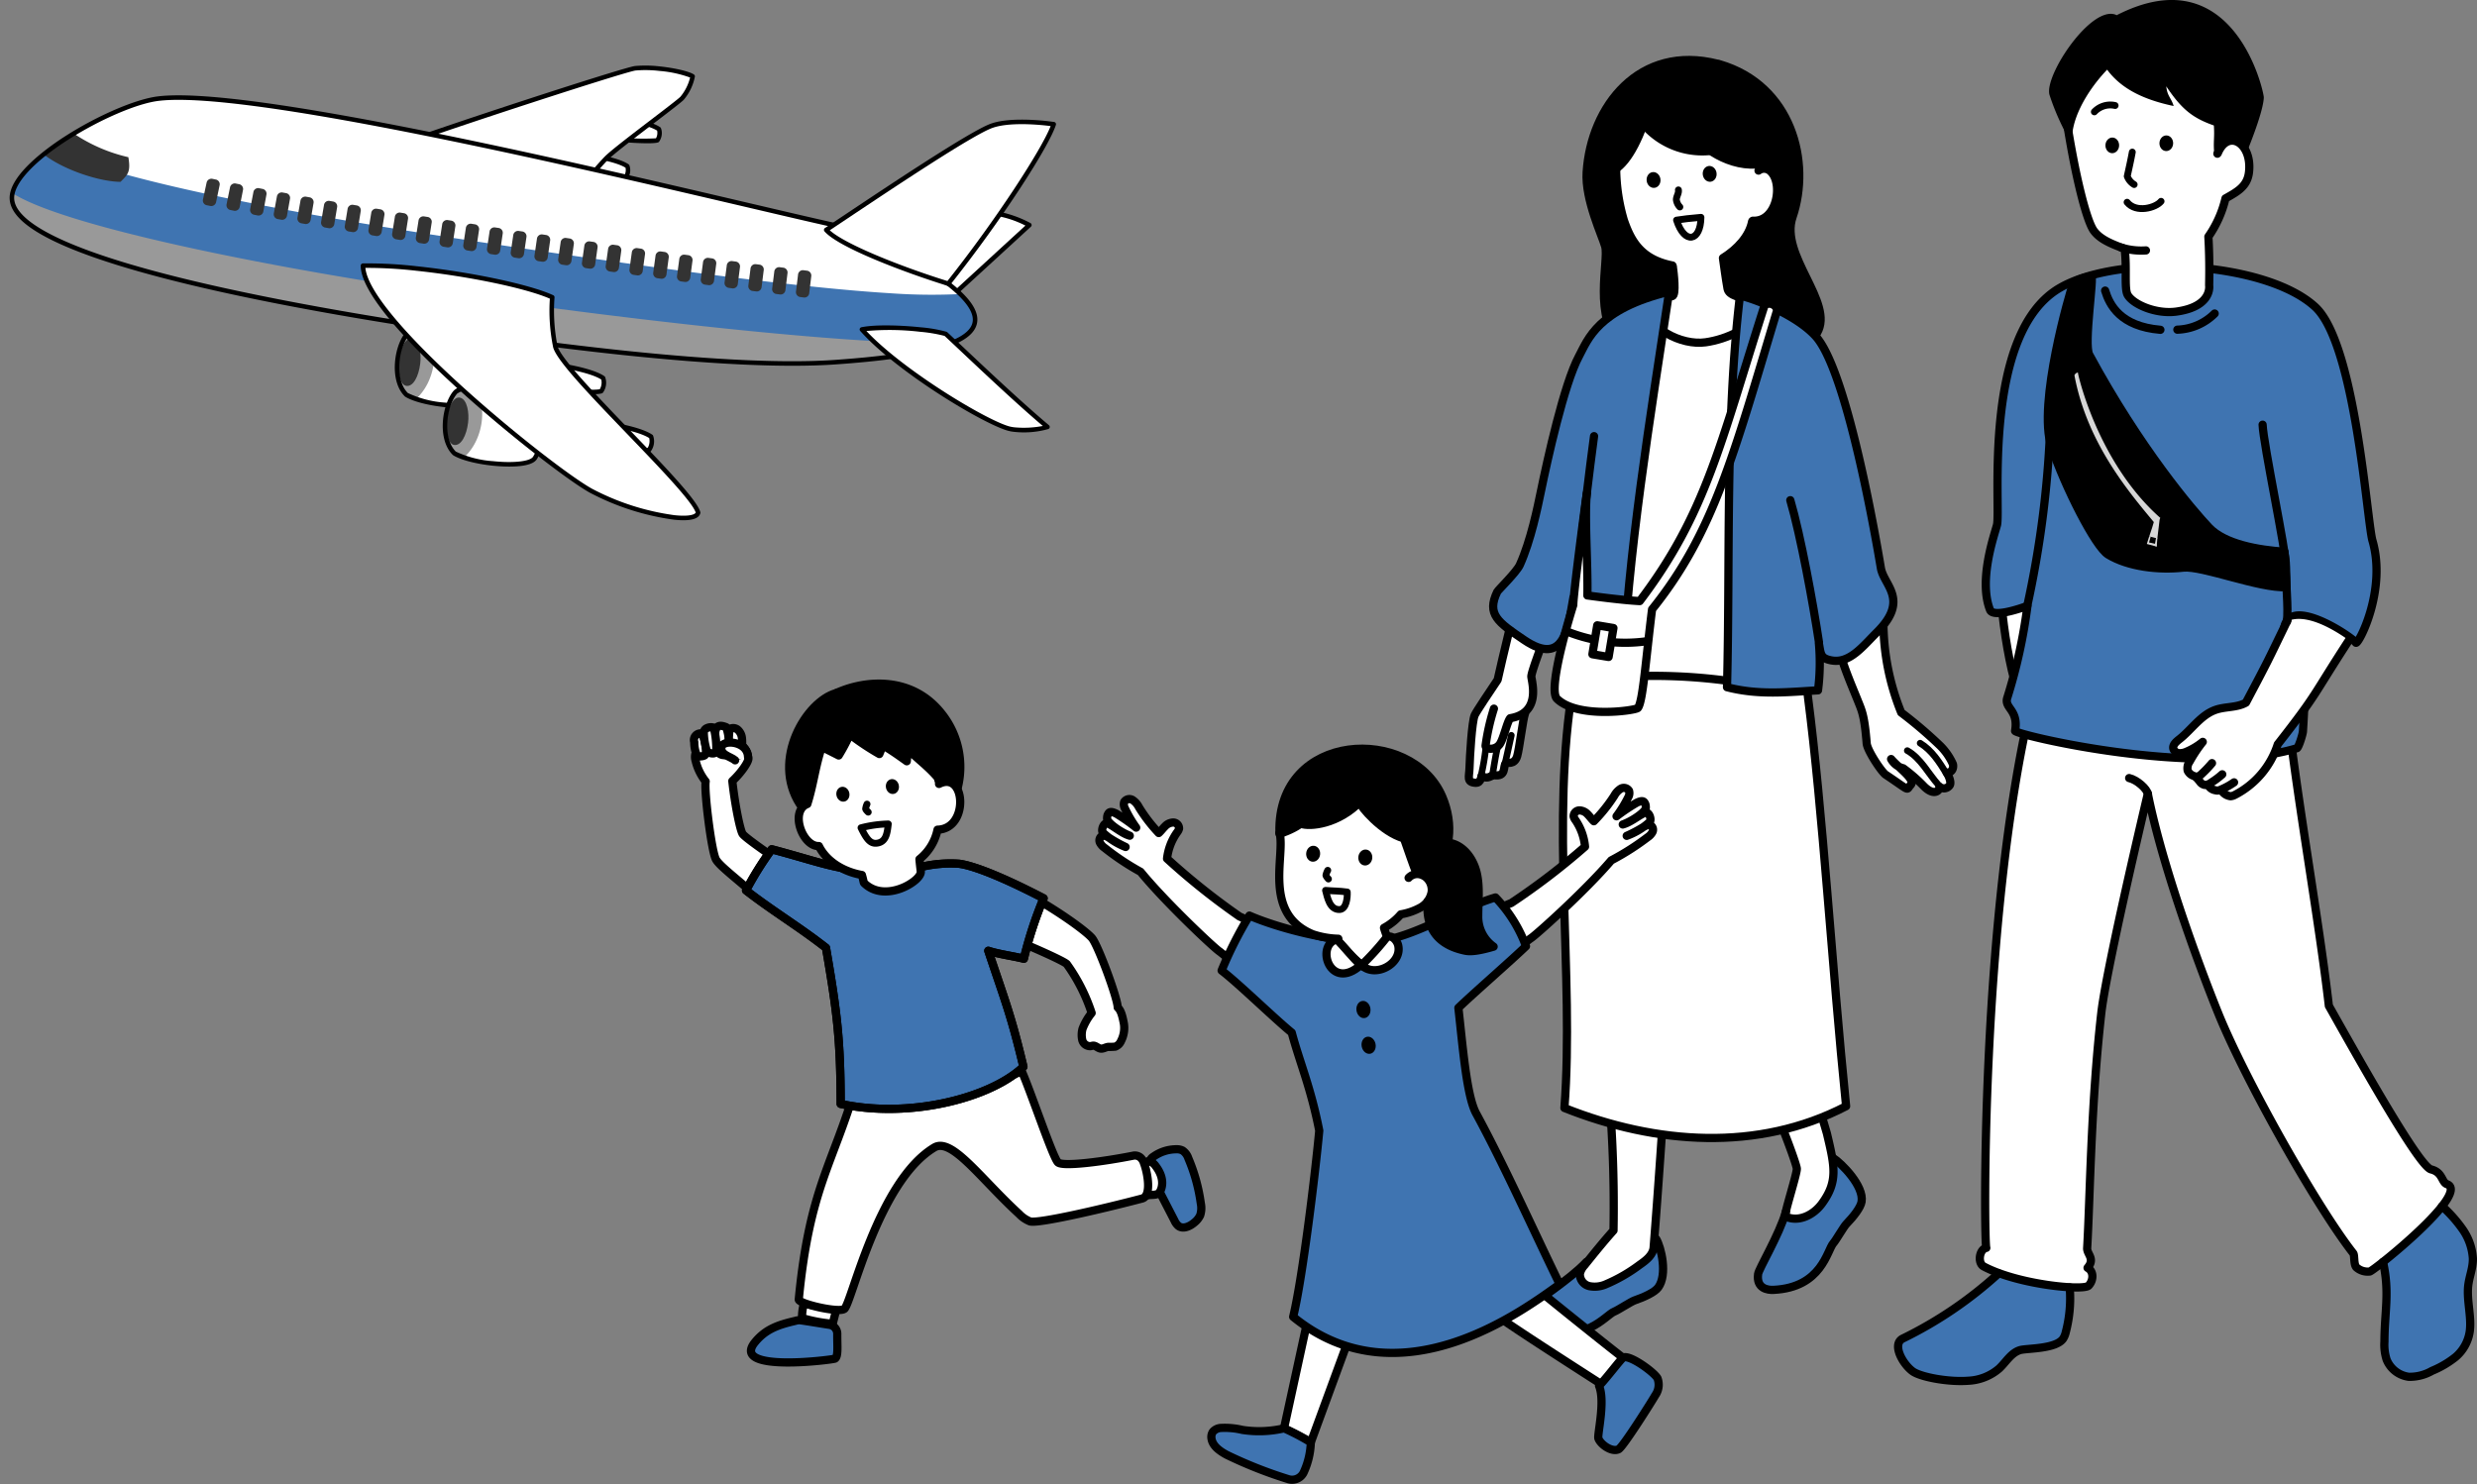 <svg xmlns="http://www.w3.org/2000/svg" xmlns:xlink="http://www.w3.org/1999/xlink" width="508.318" height="304.635" viewBox="0 0 508.318 304.635">
  <rect x="0" y="0" width="508.318" height="304.635" fill="#808080" stroke="none"/>
  <defs>
    <clipPath id="clip-path">
      <path id="SVGID" d="M168.406,12.346C143.217,9.491,48.491-3.942,27.545,1.135,18.679,3.284-1.172,17.422.054,24.726,2.279,37.97,72.034,41.565,102.546,42.5c26.267.807,52.492.672,68.864-2.212,24.98-4.4,35.462-9.734,21.442-18.458Z" fill="#3f74b1"/>
    </clipPath>
    <clipPath id="clip-path-2">
      <path id="SVGID-2" data-name="SVGID" d="M1.492,1.254C-.529,4.071-.8,11.132,2.588,13.788,6.332,15.586,17.875,15.455,19.1,13s1.389-7.029-.453-8.76S4.679-2.245,1.492,1.254Z" fill="#fff"/>
    </clipPath>
    <clipPath id="clip-path-3">
      <path id="SVGID-3" data-name="SVGID" d="M1.492,1.254C-.529,4.071-.8,11.132,2.588,13.788,6.332,15.586,17.876,15.454,19.1,13s1.39-7.029-.453-8.76S4.679-2.245,1.492,1.254Z" fill="#fff"/>
    </clipPath>
  </defs>
  <g id="グループ_276" data-name="グループ 276" transform="translate(-816.275 -3646)">
    <g id="グループ_191" data-name="グループ 191" transform="translate(958.742 3646)">
      <g id="グループ_64" data-name="グループ 64" transform="translate(247.056 0)">
        <path id="パス_255" data-name="パス 255" d="M1502.478,1210.889c1.41,6.316.3,10.17.29,16.319a9.969,9.969,0,0,0,.45,3.719,5.707,5.707,0,0,0,4.544,3.516,9.133,9.133,0,0,0,4.772-1.223,19.911,19.911,0,0,0,4.835-2.838,8.486,8.486,0,0,0,2.9-5.217c.424-2.948-.641-6.368-.317-9.36.209-1.934.994-3.618.964-5.631a11.654,11.654,0,0,0-2.112-6.006,27.981,27.981,0,0,0-4.215-4.739" transform="translate(-1402.967 -951.863)" fill="#3f74b1"/>
        <path id="パス_256" data-name="パス 256" d="M1421.549,1218.415a27.172,27.172,0,0,1-.8,9.14,4.232,4.232,0,0,1-.559,1.382c-1.518,2.159-7.473,1.93-8.833,2.338-1.849.554-2.877,2.462-4.289,3.777a10.45,10.45,0,0,1-6.367,2.51c-4.112.315-9.853-.781-11.423-1.963-2.123-1.6-4.234-5.592-1.976-6.707a83.124,83.124,0,0,0,19.662-13.368" transform="translate(-1386.336 -954.168)" fill="#3f74b1"/>
        <path id="パス_257" data-name="パス 257" d="M1422.6,1071.431c-.321-8.922-6.331-22.482-6.6-22.746s-1.942-.275-5.267.071c.031,7.759,2.912,27.8,6.8,27.976C1418.5,1076.776,1422.645,1072.648,1422.6,1071.431Z" transform="translate(-1389.83 -930.249)" fill="#fff" stroke="#000" stroke-linecap="round" stroke-linejoin="round" stroke-width="1.687"/>
        <path id="パス_258" data-name="パス 258" d="M1416.512,1078.881c-10.509,43.973-9.761,111.353-9.277,111.842-1.454.28-1.839,3.117-.532,3.813,7.021,3.741,20.516,5.025,21.538,3.929s1.087-2.93-.229-3.646c1.623-1.877-.152-2.783-.079-4.051.613-10.606.743-29.235,2.9-48.245.2-1.736,1.1-9.108,9.547-45.017,3.354,16.722,12.089,39.25,14.536,45.257,5.615,13.777,20.248,39.679,27.616,49.064.327.417.051,2.2.633,2.876a3.478,3.478,0,0,0,2.771.867c.888-.2,20.753-16.111,15.834-17.922-1.133-.417-.865-2.449-3.261-3.03-2.412-.585-13.981-21.138-20.976-33.576-1.949-16.963-6.308-41.392-8.257-58.355Z" transform="translate(-1389.138 -934.601)" fill="#fff" stroke="#000" stroke-linecap="round" stroke-linejoin="round" stroke-width="1.687"/>
        <path id="パス_259" data-name="パス 259" d="M1445.535,1100.185c-.174-1.1-2.254-2.949-3.864-3.315" transform="translate(-1394.26 -937.177)" fill="#fff" stroke="#000" stroke-linecap="round" stroke-linejoin="round" stroke-width="1.687"/>
        <path id="パス_260" data-name="パス 260" d="M1415.883,1043.974a109.274,109.274,0,0,1-4.121,18.811c-.769,2.222,2.344,2.418,1.587,6.852-.122.71,37.157,9.75,57.828,3.553.34-.1,1.2-2.828,1.241-3.46.636-10.239.4-14.267-.519-18.169s-3.386-2.737-3.327-3.08c1.149-6.753,13.965,1.942,14.7,3.045.425.641,6.4-10.634,3.414-20.934-1.121-3.872-3.453-40.313-11.735-47.962-10.245-9.463-40.144-11.046-52.432-3.913-16.077,9.331-12.043,45.5-12.893,48.679-.581,2.168-3.811,11.32-1.426,17.4C1408.923,1046.643,1415.883,1043.974,1415.883,1043.974Z" transform="translate(-1389.342 -919.622)" fill="#3f74b1" stroke="#000" stroke-linecap="round" stroke-linejoin="round" stroke-width="1.687"/>
        <path id="パス_261" data-name="パス 261" d="M1417.143,1049.644a207.369,207.369,0,0,0,4.881-39.158" transform="translate(-1390.747 -924.807)" fill="none" stroke="#000" stroke-linecap="round" stroke-linejoin="round" stroke-width="1.687"/>
        <g id="グループ_63" data-name="グループ 63" transform="translate(56.266 127.027)">
          <path id="パス_262" data-name="パス 262" d="M1476.189,1059.005c3.132-1,7.725.973,12.428,4.394,0,0-15.092,21.2-15.223,21.2-.237,4.956-4.772,8.966-9.862,10.285-.53-.235-3.476-.836-4.484-2.23-.715.066-4.154-2.047-3.677-3.085,0,0,2.62-5.437,2.272-5.335-1.821,2.644-6.191,2.521-5.58.7.1-.29,6.737-6.62,7.957-7.26a25.057,25.057,0,0,1,6.95-1.12Z" transform="translate(-1452.006 -1058.744)" fill="#fff"/>
          <path id="パス_263" data-name="パス 263" d="M1475.676,1059.1c-4.349,8.977-3.815,7.984-8.524,16.881-1.846,1.05-4.159.778-6.172,1.458-3.069,1.037-4.949,4.057-7.5,6.058-.637.5-1.41,1.149-1.227,1.939a1.318,1.318,0,0,0,1.153.915,3.123,3.123,0,0,0,1.522-.294,13.672,13.672,0,0,0,3.361-2.021,29.115,29.115,0,0,0-2.693,4.035,2.361,2.361,0,0,0-.4,1.868,2.078,2.078,0,0,0,1.214,1.071,1.5,1.5,0,0,0,.653.163,1.645,1.645,0,0,0,.972-.531,22.969,22.969,0,0,0,2.148-2.243" transform="translate(-1452.038 -1058.796)" fill="none" stroke="#000" stroke-linecap="round" stroke-linejoin="round" stroke-width="1.687"/>
          <path id="パス_264" data-name="パス 264" d="M1457.809,1096.677a9.513,9.513,0,0,1,.734.87,1.6,1.6,0,0,0,.937.6,2.029,2.029,0,0,0,1.33-.474,15.718,15.718,0,0,0,2.277-1.7" transform="translate(-1452.837 -1064.075)" fill="none" stroke="#000" stroke-linecap="round" stroke-linejoin="round" stroke-width="1.687"/>
          <path id="パス_265" data-name="パス 265" d="M1460.615,1098.472a1.969,1.969,0,0,0,1.451,1.043,1.6,1.6,0,0,0,.535.063,1.728,1.728,0,0,0,.49-.143,14.549,14.549,0,0,0,2.823-1.539" transform="translate(-1453.239 -1064.35)" fill="none" stroke="#000" stroke-linecap="round" stroke-linejoin="round" stroke-width="1.687"/>
          <path id="パス_266" data-name="パス 266" d="M1463.925,1094.86a2.521,2.521,0,0,0,1.762,1.026,2.316,2.316,0,0,0,.923-.3,17.756,17.756,0,0,0,8.745-10.352c8.339-10.653,7.032-9.707,14.546-21.264" transform="translate(-1453.713 -1059.492)" fill="none" stroke="#000" stroke-linecap="round" stroke-linejoin="round" stroke-width="1.687"/>
        </g>
        <path id="パス_267" data-name="パス 267" d="M1478.609,1052.668c.394-2.816-.308-8.409-.184-11.465.1-2.6-4.641-25.042-4.788-28.981" transform="translate(-1398.837 -925.056)" fill="none" stroke="#000" stroke-linecap="round" stroke-linejoin="round" stroke-width="1.687"/>
        <path id="パス_268" data-name="パス 268" d="M1470.759,1033.186c-5.37-.362-12.235-1.538-15.488-4.969-3.371-3.554-14.126-16.155-24.575-35.466-1.178-2.178,1.1-16.335.385-16.168-3.88.91-3.663,1.53-3.823,1.917-.44,1.059-7.282,24.351-4.329,33.14,2.768,8.241,9.012,20.531,11.625,22.131,4.12,2.523,10.381,3.242,15.436,2.682,3.869-.428,15.638,4.316,21.172,4.009C1471.136,1037.6,1470.957,1035.252,1470.759,1033.186Z" transform="translate(-1391.47 -919.952)" stroke="#000" stroke-linecap="round" stroke-linejoin="round" stroke-width="1.687"/>
        <path id="パス_269" data-name="パス 269" d="M1447.608,1034.8c-.347,1.212-.712,2.375-1.134,3.563l1.671.413.5-4.165Z" transform="translate(-1394.948 -928.262)" fill="#d6d6d6"/>
        <path id="パス_270" data-name="パス 270" d="M1446.391,1038.977l-.487,1.555,2.011.538.029-.485-1.587-.361.333-1.169Z" transform="translate(-1394.866 -928.887)" fill="#d6d6d6"/>
        <path id="パス_271" data-name="パス 271" d="M1448.069,1039.293l-.295,1.633s.4.188.419.182c.036-.568.085-1.194.148-1.761C1448.333,1039.365,1448.215,1039.278,1448.069,1039.293Z" transform="translate(-1395.134 -928.932)" fill="#d6d6d6"/>
        <path id="パス_272" data-name="パス 272" d="M1428.58,1000.379c2.634,13.926,11.209,23.965,16.594,30.416a9.506,9.506,0,0,0,1.028-1.218c-12.856-11.339-16.936-29.509-16.9-29.725C1429.37,999.508,1428.512,1000.017,1428.58,1000.379Z" transform="translate(-1392.385 -923.268)" fill="#d6d6d6"/>
        <path id="パス_273" data-name="パス 273" d="M1439.152,919.512c6.791,6.36,11,14.811,20.07,16.87a21.274,21.274,0,0,0-.5,4.313c6.165-2.7,8.333,8.511.29,12.284a44.951,44.951,0,0,1-3.223,7.63c.671,2.993.065,6.647-.372,12-3.293,5.044-14.369,2.863-16.617-.932-1.344-2.268.163-5.246-.032-8.307-2.22-1.472-5.495-2.274-6.878-4.55-1.568-2.577-4.911-20.7-4.792-21.386C1427.7,934.007,1437.17,921.176,1439.152,919.512Z" transform="translate(-1392.173 -911.78)" fill="#fff"/>
        <path id="パス_274" data-name="パス 274" d="M1456.308,936.239c-4.348-1.523-6.623-3.329-9.768-8.033.208,2.05,1.021,2.352,1.52,4.043-5.952-1.26-10.678-3.418-13.655-7.462-4.507,4.726-7.8,10.946-7.11,15.447a49.32,49.32,0,0,1-4.71-10.252c-1.189-3.978,8.772-18.861,13.789-16.379,24.086-12.324,30.226,15.8,30.184,16.9-.035.939-.405,3.573-3.49,11.23-.786-.876-3.388-2.38-4.512-2.031a3.169,3.169,0,0,0-2.151,2.561C1456.143,939.52,1456.486,938.857,1456.308,936.239Z" transform="translate(-1391.513 -910.488)"/>
        <path id="パス_275" data-name="パス 275" d="M1457.593,945.9l.084-.094c2.1-5.078,7.1-2.086,6.4,3.9-.334,2.876-2.3,3.955-4.823,5.372a22.9,22.9,0,0,1-3.509,7.854c.326,5.637.132,9.748.165,10.079.09.888-.155,4.4-6.757,5.3-4.154.565-8.835-1.463-9.975-3.426-.743-1.281-.106-5.693-.628-9.46-2.558-.966-4.932-1.857-6.3-3.688-1.433-1.914-3.821-10.851-5.836-24.234" transform="translate(-1392.074 -914.356)" fill="none" stroke="#000" stroke-linecap="round" stroke-linejoin="round" stroke-width="1.687"/>
        <path id="パス_276" data-name="パス 276" d="M1439.783,969.786a13.926,13.926,0,0,0,5.06.589" transform="translate(-1393.989 -918.979)" fill="none" stroke="#000" stroke-linecap="round" stroke-linejoin="round" stroke-width="1.687"/>
        <path id="パス_277" data-name="パス 277" d="M1502.478,1210.889c1.41,6.316.3,10.17.29,16.319a9.969,9.969,0,0,0,.45,3.719,5.707,5.707,0,0,0,4.544,3.516,9.133,9.133,0,0,0,4.772-1.223,19.911,19.911,0,0,0,4.835-2.838,8.486,8.486,0,0,0,2.9-5.217c.424-2.948-.641-6.368-.317-9.36.209-1.934.994-3.618.964-5.631a11.654,11.654,0,0,0-2.112-6.006,27.981,27.981,0,0,0-4.215-4.739" transform="translate(-1402.967 -951.863)" fill="none" stroke="#000" stroke-linecap="round" stroke-linejoin="round" stroke-width="1.687"/>
        <path id="パス_278" data-name="パス 278" d="M1421.549,1218.415a27.172,27.172,0,0,1-.8,9.14,4.232,4.232,0,0,1-.559,1.382c-1.518,2.159-7.473,1.93-8.833,2.338-1.849.554-2.877,2.462-4.289,3.777a10.45,10.45,0,0,1-6.367,2.51c-4.112.315-9.853-.781-11.423-1.963-2.123-1.6-4.234-5.592-1.976-6.707a83.124,83.124,0,0,0,19.662-13.368" transform="translate(-1386.336 -954.168)" fill="none" stroke="#000" stroke-linecap="round" stroke-linejoin="round" stroke-width="1.687"/>
        <path id="パス_279" data-name="パス 279" d="M1435.919,980.1c.9,2.971,3.15,7.357,11.34,8.046" transform="translate(-1393.436 -920.456)" fill="none" stroke="#000" stroke-linecap="round" stroke-linejoin="round" stroke-width="1.687"/>
        <path id="パス_280" data-name="パス 280" d="M1460.87,985.593a11.379,11.379,0,0,1-7.653,3.313" transform="translate(-1395.913 -921.242)" fill="none" stroke="#000" stroke-linecap="round" stroke-linejoin="round" stroke-width="1.687"/>
        <path id="パス_281" data-name="パス 281" d="M1442.252,946.923c-.356,1.908-.607,2.988-1.039,4.956a3.333,3.333,0,0,0,1.42,1.7" transform="translate(-1394.194 -915.705)" fill="none" stroke="#000" stroke-linecap="round" stroke-linejoin="round" stroke-width="1.406"/>
        <path id="パス_282" data-name="パス 282" d="M1441.176,958.9c1.849,2.291,5.9,1.152,6.975-.188" transform="translate(-1394.189 -917.393)" fill="none" stroke="#000" stroke-linecap="round" stroke-linejoin="round" stroke-width="1.406"/>
        <path id="パス_283" data-name="パス 283" d="M1433.336,937.046a4.5,4.5,0,0,1,4.263-1.3" transform="translate(-1393.067 -914.09)" fill="none" stroke="#000" stroke-linecap="round" stroke-linejoin="round" stroke-width="1.406"/>
        <ellipse id="楕円形_20" data-name="楕円形 20" cx="1.606" cy="1.406" rx="1.606" ry="1.406" transform="matrix(0.027, -1, 1, 0.027, 53.584, 30.97)"/>
        <ellipse id="楕円形_21" data-name="楕円形 21" cx="1.606" cy="1.406" rx="1.606" ry="1.406" transform="matrix(0.027, -1, 1, 0.027, 42.499, 31.404)"/>
      </g>
      <g id="グループ_66" data-name="グループ 66" transform="translate(158.959 11.742)">
        <path id="パス_284" data-name="パス 284" d="M1395.522,1088.7a12.45,12.45,0,0,0-2.582-3.751,89.064,89.064,0,0,0-8.033-6.853,49.822,49.822,0,0,1-3.655-18.45l-9.3,4.291c.494,3.349,2.862,8.719,4.116,11.862a17.13,17.13,0,0,1,1.7,8.7c-.1,1.4,2.029,4.017,2.44,4.922.226.5,4.825,4.114,5.37,4.145,1.645.1,1.43-.525,1.563-.667,1.135-1.211-2.327-3.967-.978-3,1.58,1.128,1.823,1.747,3.38,3.317,2.319,2.339,3.471.6,3.191.079a1.419,1.419,0,0,0,2.105-.226c.451-.569-.2-2.049-.608-2.651C1395.19,1090.506,1395.725,1089.641,1395.522,1088.7Z" transform="translate(-1296.179 -943.588)" fill="#fff"/>
        <path id="パス_285" data-name="パス 285" d="M1294.029,1051.963l-4.136,16.86a15.471,15.471,0,0,1-.676,2.246l-3.078,4.245a6.1,6.1,0,0,0-1.515,3.873l-.68,6.453a22.363,22.363,0,0,0-.181,4.1c.068.865.486,1.943,1.353,1.92.679-.016,1.1-.719,1.4-1.332a1.669,1.669,0,0,0,1.736-.062,2.131,2.131,0,0,1,.578-.364,2.846,2.846,0,0,1,.724,0,1.636,1.636,0,0,0,1.353-.985,4.8,4.8,0,0,0,.362-1.714,1.462,1.462,0,0,0,1.861-.469,4.253,4.253,0,0,0,.67-1.979c.446-2.764.891-5.047,1.305-7.746.779-.7,3.269-2.935,1.842-7.841,2.069-5.317,3.63-9.8,5.5-14.089A7.433,7.433,0,0,1,1294.029,1051.963Z" transform="translate(-1283.546 -942.489)" fill="#fff"/>
        <path id="パス_286" data-name="パス 286" d="M1328.729,987.02s-10.92,72.3-10.617,72.572c7.267,2.331,16.517,3.17,23.985,1.361,0,0,4.324-72.578,4.842-73.264C1342.718,991.786,1329.4,988.887,1328.729,987.02Z" transform="translate(-1288.469 -933.189)" fill="#fff"/>
        <path id="パス_287" data-name="パス 287" d="M1358.521,1198.852c-1.423,4.9-5.58,11.72-5.731,12.852-.4,3,2,3.3,3.157,3.242,9.939-.463,10.982-8.124,12.3-9.6.526-.589,2.116-3.367,2.666-3.934,1.438-1.481,2.917-3.349,3.115-4.569.524-3.214-4.11-7.866-5.861-8.984" transform="translate(-1293.429 -961.948)" fill="#3f74b1"/>
        <path id="パス_288" data-name="パス 288" d="M1309.758,1211.979c-3.495,3.721-10.294,7.907-10.944,8.847-1.719,2.487.285,3.845,1.341,4.323,9.064,4.1,13.474-2.251,15.319-2.968.735-.286,3.414-2.039,4.161-2.295,1.953-.667,4.119-1.659,4.85-2.656,1.926-2.624.633-8.151-.419-9.942" transform="translate(-1285.611 -964.73)" fill="#3f74b1"/>
        <path id="パス_289" data-name="パス 289" d="M1315,1162.281a158.484,158.484,0,0,1,1.649,36.3,27.736,27.736,0,0,1-4.566,6.029,7.751,7.751,0,0,0-1.917,2.791,2.576,2.576,0,0,0,.94,3.01,3.635,3.635,0,0,0,3.085-.264,39.915,39.915,0,0,0,7.8-4.365,7.878,7.878,0,0,0,2.639-2.725,8.723,8.723,0,0,0,.673-3.07l3.376-35.636c-2.265.152-4.358-1.069-6.474-1.893C1319.533,1161.415,1316.626,1160.983,1315,1162.281Z" transform="translate(-1287.312 -958.17)" fill="#fff"/>
        <path id="パス_290" data-name="パス 290" d="M1351.019,1163.661l8.015,18.516a9.41,9.41,0,0,1,.286,9.133l-1.654,4.51a6.227,6.227,0,0,0,7.2-1.064,10.06,10.06,0,0,0,2.863-7.057,27.887,27.887,0,0,0-1.149-7.705q-2.406-9.575-5.484-18.965A63.8,63.8,0,0,1,1351.019,1163.661Z" transform="translate(-1293.182 -958.106)" fill="#fff"/>
        <g id="グループ_65" data-name="グループ 65" transform="translate(23.903)">
          <path id="パス_291" data-name="パス 291" d="M1335.388,924.229c-20.506-1.1-29.575,22.935-20.393,37.477,2.16,3.42-3.145,15.057,3.863,22.058l10.313-7.544a2.745,2.745,0,0,0,1.1-2.554c-.313-2.526-.65-7.1-.859-7.162-11.56-.947-11.648-16.331-11.767-19.547,2.417-.47,4.9-6.579,6.121-8.648,4.163,4.407,12.033,6.216,13.046,4.672a10.816,10.816,0,0,0,9.831,2.966,6.782,6.782,0,0,0,.176,1.71c5.243-2.118,6.58,10.678-1.357,10.475-.8,1.928-1.412,4.994-5.964,7.172l.61,6.236a2.134,2.134,0,0,0,1.441,1.814c1.008.34,2.4.8,3.418,1.092,3.681,1.059,13.635,7.424,13.652,7.526,4.987-6.311-5.97-18.023-5.337-22.62.5-3.657,5.243-11.962-1.437-24.258C1348.378,928.706,1338.111,924.375,1335.388,924.229Z" transform="translate(-1311.413 -924.192)"/>
          <path id="パス_292" data-name="パス 292" d="M1324.576,940.531c-1.395,2.349-1.606,5.723-5.957,8.553.015,3.681.395,10.008,2.774,13.814,1.982,3.171,5.367,5.909,9.1,5.921a30.487,30.487,0,0,1,.212,6.663c-2.276,1.727-5.256,1.911-6.5,2.426.737,4.149,5.89,8.469,10.276,8.189,6.355-.405,13.628-4.4,13.384-8.907-2.552-.793-3.42-.835-5.7-2.089-.206-2.453-1.3-4.667-1.383-7.088,3.13-1.69,4.737-4.125,6.073-7.273,8.231-1.248,4.778-13.024,1.507-11.03-.643-.832-.648-.3-.692-1.184-1.55.664-6.262-.49-10.073-3.055C1335.944,948.27,1327.474,943.681,1324.576,940.531Z" transform="translate(-1312.445 -926.532)" fill="#fff"/>
          <path id="パス_293" data-name="パス 293" d="M1318.8,951a38.854,38.854,0,0,0,1.576,10.463c1.457,4.232,3.49,8.044,9.972,9.316" transform="translate(-1312.471 -928.03)" fill="none" stroke="#000" stroke-linecap="round" stroke-linejoin="round" stroke-width="1.687"/>
          <path id="パス_294" data-name="パス 294" d="M1347.627,963.533c-.578,3-3,5.646-5.986,7.507.333,2.234.5,3.792.94,6.271.26,1.458,2.3,1.75,7.439,3.305-1.94,4.8-7.77,7.125-11.939,7.721-4.98.713-11.965-2.839-12.828-8.074,1.521-.383,3.584-.919,6-1.406.824-.167.291-4.773.106-6.047" transform="translate(-1313.395 -929.826)" fill="none" stroke="#000" stroke-linecap="round" stroke-linejoin="round" stroke-width="1.687"/>
          <path id="パス_295" data-name="パス 295" d="M1351.553,961.575c4.945.266,6.279-7.64,3.641-10.1a1.875,1.875,0,0,0-2.486-.187" transform="translate(-1317.161 -928.017)" fill="none" stroke="#000" stroke-linecap="round" stroke-linejoin="round" stroke-width="1.687"/>
          <path id="パス_296" data-name="パス 296" d="M1333.641,955.982c.127.68-.422,1.319-.417,2.01a2.582,2.582,0,0,0,.713,1.487" transform="translate(-1314.537 -928.744)" fill="none" stroke="#000" stroke-linecap="round" stroke-linejoin="round" stroke-width="1.406"/>
          <path id="パス_297" data-name="パス 297" d="M1338.276,962.549c-.059,4.979-3.359,5.675-5.01.571C1334.8,962.884,1335.775,962.769,1338.276,962.549Z" transform="translate(-1314.543 -929.685)" fill="none" stroke="#000" stroke-linecap="round" stroke-linejoin="round" stroke-width="1.406"/>
          <ellipse id="楕円形_22" data-name="楕円形 22" cx="1.424" cy="1.627" rx="1.424" ry="1.627" transform="translate(12.39 23.764) rotate(-7.216)"/>
          <ellipse id="楕円形_23" data-name="楕円形 23" cx="1.424" cy="1.627" rx="1.424" ry="1.627" transform="translate(23.904 22.508) rotate(-7.216)"/>
          <path id="パス_298" data-name="パス 298" d="M1338.624,925.637c-16.077-4.115-26.038,8.742-26.889,22.272-.352,5.6,3.184,13.009,3.8,15.2.82,2.941-2.676,14.746,3.429,20.551" transform="translate(-1311.456 -924.287)" fill="none" stroke="#000" stroke-linecap="round" stroke-linejoin="round" stroke-width="1.687"/>
          <path id="パス_299" data-name="パス 299" d="M1343.538,925.861c14.862,4.335,18.864,20.094,15.007,31.376-2.7,7.888,8.664,17.549,5.042,23.756" transform="translate(-1316.014 -924.431)" fill="none" stroke="#000" stroke-linecap="round" stroke-linejoin="round" stroke-width="1.687"/>
          <path id="パス_300" data-name="パス 300" d="M1323.825,938.155a15.851,15.851,0,0,0,14.68,7.308" transform="translate(-1313.191 -926.192)" fill="none" stroke="#000" stroke-linecap="round" stroke-linejoin="round" stroke-width="1.687"/>
          <path id="パス_301" data-name="パス 301" d="M1337.043,942.352c2.17,3.515,9.194,7.946,15.5,6.012" transform="translate(-1315.083 -926.793)" fill="none" stroke="#000" stroke-linecap="round" stroke-linejoin="round" stroke-width="1.687"/>
          <path id="パス_302" data-name="パス 302" d="M1323.9,940.559c-2.345,6.112-4.844,9.434-8.124,10" transform="translate(-1312.038 -926.536)" fill="none" stroke="#000" stroke-linecap="round" stroke-linejoin="round" stroke-width="1.687"/>
        </g>
        <path id="パス_303" data-name="パス 303" d="M1351.759,1164.226c5,10.659,8.776,21.053,8.838,22.052.063,1.023-2.609,9.277-2.359,9.654a1.128,1.128,0,0,0,.625.391c2.517.806,5.292-.707,6.859-2.834,3.333-4.522,2.69-7.568,1.058-14.393-.125-.524-2.419-7.919-4.941-17.7" transform="translate(-1293.288 -958.158)" fill="none" stroke="#000" stroke-linecap="round" stroke-linejoin="round" stroke-width="1.687"/>
        <path id="パス_304" data-name="パス 304" d="M1358.521,1198.852c-1.423,4.9-5.58,11.72-5.731,12.852-.4,3,2,3.3,3.157,3.242,9.939-.463,10.982-8.124,12.3-9.6.526-.589,2.116-3.367,2.666-3.934,1.438-1.481,2.917-3.349,3.115-4.569.524-3.214-4.11-7.866-5.861-8.984" transform="translate(-1293.429 -961.948)" fill="none" stroke="#000" stroke-linecap="round" stroke-linejoin="round" stroke-width="1.687"/>
        <path id="パス_305" data-name="パス 305" d="M1309.758,1211.979c-3.495,3.721-10.294,7.907-10.944,8.847-1.719,2.487.285,3.845,1.341,4.323,9.064,4.1,13.474-2.251,15.319-2.968.735-.286,3.414-2.039,4.161-2.295,1.953-.667,4.119-1.659,4.85-2.656,1.926-2.624.633-8.151-.419-9.942" transform="translate(-1285.611 -964.73)" fill="none" stroke="#000" stroke-linecap="round" stroke-linejoin="round" stroke-width="1.687"/>
        <path id="パス_306" data-name="パス 306" d="M1327.9,1165.1c-.842,12.6-1.682,25.2-2.664,37.634-.22,1.523-1.6,2.57-2.864,3.445a32.787,32.787,0,0,1-6.876,3.971,5.653,5.653,0,0,1-3.446.4,2.5,2.5,0,0,1-1.934-2.578,3.794,3.794,0,0,1,.93-1.687c1.9-2.365,3.8-4.73,5.967-7.163a275.916,275.916,0,0,0-1.774-36.61" transform="translate(-1287.322 -958.319)" fill="none" stroke="#000" stroke-linecap="round" stroke-linejoin="round" stroke-width="1.687"/>
        <path id="パス_307" data-name="パス 307" d="M1371.948,1063.934c.494,3.349,2.862,8.719,4.116,11.862.78,1.954,1.314,2.982,1.761,8.618.117,1.467,3.052,5.868,3.9,6.435,5.29,3.527,4.1,3.193,5.111,2.126,1.069-1.133-2.223-3.315-4-5.338a3.849,3.849,0,0,0,2.484,1.892,32.142,32.142,0,0,1,4.223,3.677c2.319,2.339,3.471.6,3.191.079a1.419,1.419,0,0,0,2.105-.226c.451-.569-.2-2.049-.608-2.651.962.1,1.5-.766,1.294-1.711a12.45,12.45,0,0,0-2.582-3.751,89.064,89.064,0,0,0-8.033-6.853,49.822,49.822,0,0,1-3.655-18.45" transform="translate(-1296.179 -943.588)" fill="none" stroke="#000" stroke-linecap="round" stroke-linejoin="round" stroke-width="1.687"/>
        <path id="パス_308" data-name="パス 308" d="M1394.944,1097.352c-2.124-2.369-3.638-5.5-6.412-7.059" transform="translate(-1298.554 -947.977)" fill="none" stroke="#000" stroke-linecap="round" stroke-linejoin="round" stroke-width="1.355"/>
        <path id="パス_309" data-name="パス 309" d="M1397.087,1094.886c-1.482-2.41-3.055-4.91-5.475-6.373" transform="translate(-1298.995 -947.722)" fill="none" stroke="#000" stroke-linecap="round" stroke-linejoin="round" stroke-width="1.355"/>
        <path id="パス_310" data-name="パス 310" d="M1293.929,1051.2c-1.034,4.457-3.515,14.455-4.5,18.971-1.391,2.067-4.425,6.573-4.722,7.283-.56,1.34-.98,8.33-1.055,10.875-.05,1.721-.666,2.875,1.241,2.975,1.278.067,1.147-1.585,1.292-1.461,1.092.938,2.155-.166,2.364-.129,2.827.5,1.891-1.874,2.594-2.481.2-.175,1.74.5,2.3-1.41.457-1.555,1.2-7.785,1.608-8.734" transform="translate(-1283.516 -942.38)" fill="none" stroke="#000" stroke-linecap="round" stroke-linejoin="round" stroke-width="1.687"/>
        <path id="パス_311" data-name="パス 311" d="M1289.238,1077.094a44.914,44.914,0,0,0-1.707,7.548c-.111.879,2.072,1.056,2.953-.325.789-1.237,1.462-4.5,2.1-5.263,6.555-1.085,4.331-7.709,4.337-8.572.008-1.126,3.1-9.018,4.274-12.238" transform="translate(-1284.09 -943.388)" fill="none" stroke="#000" stroke-linecap="round" stroke-linejoin="round" stroke-width="1.687"/>
        <path id="パス_312" data-name="パス 312" d="M1286.229,1096.092a50.7,50.7,0,0,0,1.189-6.705" transform="translate(-1283.904 -947.847)" fill="none" stroke="#000" stroke-linecap="round" stroke-linejoin="round" stroke-width="1.355"/>
        <path id="パス_313" data-name="パス 313" d="M1289.122,1095.466c.535-3.06.4-2.718,1.095-6.1" transform="translate(-1284.319 -947.845)" fill="none" stroke="#000" stroke-linecap="round" stroke-linejoin="round" stroke-width="1.355"/>
        <path id="パス_314" data-name="パス 314" d="M1292.136,1092.641c.236-.957.918-4.154,1.336-6.01" transform="translate(-1284.75 -947.453)" fill="none" stroke="#000" stroke-linecap="round" stroke-linejoin="round" stroke-width="1.355"/>
        <path id="パス_315" data-name="パス 315" d="M1308.034,1069.955c-2.823,32.215-1.186,62.456-1.621,90.181,31.439,13.588,57.562,1.5,57.447-.4-2-33.154-8.634-89.511-7.918-88.955C1348.266,1069.5,1313.538,1066.889,1308.034,1069.955Z" transform="translate(-1286.782 -944.86)" fill="#fff"/>
        <path id="パス_316" data-name="パス 316" d="M1376.09,1050.428c6.77-6.714,1.439-9.637.841-13.2-2.265-13.466-7.693-41.3-13.38-47.582-3.744-4.134-11.69-7.428-15.54-8.356-3.069,25.746-1.986,54.794-2.661,80.382,6.561,1.688,12.391.994,18.677.645a44.882,44.882,0,0,0,.191-9.586c.394,2.2.326,3,2.5,3.428C1370.488,1056.908,1373.211,1053.283,1376.09,1050.428Z" transform="translate(-1292.37 -932.369)" fill="#3f74b1" stroke="#000" stroke-linecap="round" stroke-linejoin="round" stroke-width="1.687"/>
        <path id="パス_317" data-name="パス 317" d="M1366.4,1059.485c-1.206-7.963-3.766-21.977-5.886-29.181" transform="translate(-1294.541 -939.387)" fill="none" stroke="#000" stroke-linecap="round" stroke-linejoin="round" stroke-width="1.687"/>
        <path id="パス_318" data-name="パス 318" d="M1305.809,1043.161c-1.094,5.859-1.719,14.383-10.146,8.661-5.287-3.59-7.74-5.225-5.469-9.888.152-.311,3.971-4.051,4.618-5.482,2.289-5.06,3.656-11.859,4.362-15.265,1.283-6.194,4.7-21.86,7.784-27.589,1.816-3.374,3.8-9.66,18.5-13.232-3.808,25.429-8.57,53.9-9.625,79.991-4.737.41-7.08-.066-11.885-.272,1.953-14.443,4.147-35.632,6.1-50.075" transform="translate(-1284.351 -932.236)" fill="#3f74b1" stroke="#000" stroke-linecap="round" stroke-linejoin="round" stroke-width="1.687"/>
        <path id="パス_319" data-name="パス 319" d="M1320.57,1072.554a114.106,114.106,0,0,1,21.081.805" transform="translate(-1288.822 -945.41)" fill="none" stroke="#000" stroke-linecap="round" stroke-linejoin="round" stroke-width="1.687"/>
        <path id="パス_320" data-name="パス 320" d="M1308.182,1074.506c-4.748,27.374.239,59.891-1.822,86.872,18.788,7.49,39.688,9.047,57.805-.356-2.98-29.373-4.732-60.082-7.866-84.318" transform="translate(-1286.743 -945.716)" fill="none" stroke="#000" stroke-linecap="round" stroke-linejoin="round" stroke-width="1.687"/>
        <path id="パス_321" data-name="パス 321" d="M1307.893,1045.088c.052-.164-5.464,17.18-3.341,19.24,4.276,4.152,16.154,2.39,16.587,1.888,1.045-1.21,1.594-9.645,2.924-20.245,12.6-15.68,16.665-31.406,25.674-61.423a1.652,1.652,0,0,0-2.58-1c-9.08,28.389-12,42.793-25.626,60.723-3.945-.2-10.492-1.125-10.744-1.155.141-5.979-.619-16.395-.1-21.005C1310.374,1024.093,1307.892,1042.927,1307.893,1045.088Z" transform="translate(-1286.459 -932.644)" fill="#fff" stroke="#000" stroke-linecap="round" stroke-linejoin="round" stroke-width="1.687"/>
        <path id="パス_322" data-name="パス 322" d="M1306.91,1061.711a31.959,31.959,0,0,0,16.41,2.051" transform="translate(-1286.866 -943.884)" fill="none" stroke="#000" stroke-linecap="round" stroke-linejoin="round" stroke-width="1.687"/>
        <rect id="長方形_1324" data-name="長方形 1324" width="3.372" height="6.022" transform="translate(26.349 116.602) rotate(9.47)" fill="#fff" stroke="#000" stroke-linecap="round" stroke-linejoin="round" stroke-width="1.687"/>
      </g>
      <g id="グループ_67" data-name="グループ 67" transform="translate(83.156 153.66)">
        <path id="パス_323" data-name="パス 323" d="M1316.106,1232.846c-2.008-1.5-18.035-14.292-22.458-18.129a9.162,9.162,0,0,0-4.556,8.612c1.406,1.313,12.984,8.769,22.677,15C1312.665,1237.01,1315.777,1233.206,1316.106,1232.846Z" transform="translate(-1208.503 -1107.711)" fill="#fff" stroke="#000" stroke-miterlimit="10" stroke-width="1.687"/>
        <path id="パス_324" data-name="パス 324" d="M1244.277,1225.692c3.46-.177,8.707,2.488,9.049,2.585l-8.573,23.361-5.514-2.822Z" transform="translate(-1201.372 -1109.282)" fill="#fff" stroke="#000" stroke-miterlimit="10" stroke-width="1.687"/>
        <path id="パス_325" data-name="パス 325" d="M1235.985,1130.877c-5.53-.984-7.514-2.868-12.185-4.871a142.877,142.877,0,0,1-14.884-11.875,11.568,11.568,0,0,1,2.061-5.388,2,2,0,0,0,.4-.774,1.2,1.2,0,0,0-1.152-1.254,2.366,2.366,0,0,0-1.7.759c-.464.44-.836.972-1.312,1.4a32.363,32.363,0,0,1-4.088-5.334,3.82,3.82,0,0,0-1.291-1.452,1.254,1.254,0,0,0-1.708.4,1.7,1.7,0,0,0,.152,1.348,24.936,24.936,0,0,0,2.307,3.929,39.2,39.2,0,0,0-4.065-2.851c-1.375-.706-1.571-.212-1.811.267a2.314,2.314,0,0,0-.089.833c.045.623,2.307,2.49,4.649,3.413-1.548-.416-3.253-1.957-4.487-2.5-.875-.384-1.464,1.434-1.026,1.86a14.4,14.4,0,0,0,4.656,2.95,27.473,27.473,0,0,1-3.277-1.815c-.522-.337-1.2-.7-1.716-.35a1.064,1.064,0,0,0-.266,1.294,3,3,0,0,0,.952,1.056,52.445,52.445,0,0,0,7.378,4.913c5.141,6.294,15.369,15.906,16.266,16.39a68.871,68.871,0,0,0,12.1,7.849" transform="translate(-1195.044 -1091.559)" fill="#fff" stroke="#000" stroke-linecap="round" stroke-linejoin="round" stroke-width="1.687"/>
        <path id="パス_326" data-name="パス 326" d="M1279.353,1127.471c5.55-.871,7.573-2.713,12.284-4.618a142.716,142.716,0,0,0,15.127-11.566,11.582,11.582,0,0,0-1.948-5.429,1.981,1.981,0,0,1-.385-.781,1.2,1.2,0,0,1,1.177-1.229,2.359,2.359,0,0,1,1.687.794c.454.45.817.988,1.283,1.427a32.366,32.366,0,0,0,4.2-5.249,3.83,3.83,0,0,1,1.321-1.426,1.255,1.255,0,0,1,1.7.433,1.705,1.705,0,0,1-.18,1.344,24.929,24.929,0,0,1-2.387,3.88,39.062,39.062,0,0,1,4.123-2.766c1.389-.678,1.574-.18,1.8.3a2.307,2.307,0,0,1,.073.835c-.059.622-2.359,2.442-4.719,3.316,1.557-.385,3.294-1.889,4.538-2.4.884-.365,1.435,1.463.987,1.881a14.376,14.376,0,0,1-4.716,2.853,27.419,27.419,0,0,0,3.315-1.746c.528-.326,1.215-.672,1.723-.314a1.066,1.066,0,0,1,.239,1.3,3,3,0,0,1-.973,1.035,52.489,52.489,0,0,1-7.477,4.76c-5.27,6.186-15.695,15.585-16.6,16.05a68.738,68.738,0,0,1-12.264,7.6" transform="translate(-1207.117 -1091.176)" fill="#fff" stroke="#000" stroke-linecap="round" stroke-linejoin="round" stroke-width="1.687"/>
        <path id="パス_327" data-name="パス 327" d="M1272.894,1148.13c3.261-3.141,10.61-9.509,13.871-12.65a28.635,28.635,0,0,0-6.26-10.007c-6.222,1.756-16.1,7.628-22.472,8.695-8.386,1.4-22.107-2.371-28.026-4.973a79.805,79.805,0,0,0-5.7,11.276c3.518,2.694,10.769,9.786,14.388,12.743,1.679,6.249,3.9,11.222,5.647,20.121-.767,8.308-3.394,30.1-5.354,38.207,22.02,17.945,47.654-1.705,54.7-6.685-5.023-10.271-11.355-24.407-17.154-35.067C1274.574,1166.188,1273.8,1156.076,1272.894,1148.13Z" transform="translate(-1199.234 -1094.932)" fill="#3f74b1" stroke="#000" stroke-linecap="round" stroke-linejoin="round" stroke-width="1.687"/>
        <path id="パス_328" data-name="パス 328" d="M1238.519,1108.593a36.812,36.812,0,0,1,4.3-1.654c2.755,1.188,6.868-.564,11.611-3.783,1.494,1.209,7.268,6.759,9.456,7.123.6,1.393,2.535,7.409,2.408,7.035,7.606,2.6.079,8.941-3.21,8.389-.684,1.215-3.167,2.406-3.467,2.791-.061.078.892,3.1.892,3.1a19.787,19.787,0,0,1-4.931,5.179s-4.816-4.587-5.807-6.16c-7.04-.626-9.959-3.17-11.048-8.143C1237.76,1118.081,1239.5,1113.55,1238.519,1108.593Z" transform="translate(-1201.255 -1091.737)" fill="#fff"/>
        <path id="パス_329" data-name="パス 329" d="M1238.024,1107.2c-1.875-23.081,37.375-23.461,34.813,2.225,11.293,1.955,3.287,18.391,8.7,21-1.18,1.162-4.421.954-6.1.713a8.406,8.406,0,0,1-7.045-9.922c2.082-1.459,1.153-6.425-1.983-5.565l-3.025-6.806s-9.028-7.216-8.99-7.406c-1.959,1.463-9.624,6.223-11.367,3.607Z" transform="translate(-1201.189 -1089.856)"/>
        <path id="パス_330" data-name="パス 330" d="M1264.655,1119.227a2.439,2.439,0,0,1,2.185-.749,3.022,3.022,0,0,1,1.966,1.28,3.44,3.44,0,0,1,.583,2.347,4.613,4.613,0,0,1-2.29,3.21,12.649,12.649,0,0,1-4.044,1.4,12.224,12.224,0,0,1-3.446,2.774c.241.944.966,2.657.952,2.8-.02.218-5.219,5.134-5.219,5.134s-4.873-4.317-5.066-4.659a3.709,3.709,0,0,1-.041-1.039,17.924,17.924,0,0,1-5.242-.92c-10.342-4.273-5.6-16.062-6.817-20.841" transform="translate(-1201.211 -1092.712)" fill="none" stroke="#000" stroke-linecap="round" stroke-linejoin="round" stroke-width="1.687"/>
        <path id="パス_331" data-name="パス 331" d="M1249.663,1118.974a3.652,3.652,0,0,0-.373,1.011c.019.252.515.765.515.765" transform="translate(-1202.812 -1094.002)" fill="none" stroke="#000" stroke-linecap="round" stroke-linejoin="round" stroke-width="1.406"/>
        <path id="パス_332" data-name="パス 332" d="M1253.652,1124.109c-1.8-.244-2.67-.18-4.455-.334.364,1.347.812,4,2.868,3.936C1253.5,1127.665,1253.712,1125.182,1253.652,1124.109Z" transform="translate(-1202.798 -1094.689)" fill="none" stroke="#000" stroke-linecap="round" stroke-linejoin="round" stroke-width="1.406"/>
        <ellipse id="楕円形_24" data-name="楕円形 24" cx="1.641" cy="1.435" rx="1.641" ry="1.435" transform="matrix(0.101, -0.995, 0.995, 0.101, 52.965, 23.829)"/>
        <ellipse id="楕円形_25" data-name="楕円形 25" cx="1.641" cy="1.435" rx="1.641" ry="1.435" transform="matrix(0.101, -0.995, 0.995, 0.101, 42.263, 23.055)"/>
        <path id="パス_333" data-name="パス 333" d="M1270.482,1118.3c-.353-.749-1.763-4.832-2.321-6.439" transform="translate(-1205.514 -1092.983)" fill="none" stroke="#000" stroke-linecap="round" stroke-linejoin="round" stroke-width="1.687"/>
        <path id="パス_334" data-name="パス 334" d="M1238.187,1108.839c4.077-1.427,6.492-3.056,9.693-8.506" transform="translate(-1201.222 -1091.332)" fill="none" stroke="#000" stroke-linecap="round" stroke-linejoin="round" stroke-width="1.687"/>
        <path id="パス_335" data-name="パス 335" d="M1243.775,1106.961c2.149.5,8.379-.294,12.872-5.917" transform="translate(-1202.022 -1091.434)" fill="none" stroke="#000" stroke-linecap="round" stroke-linejoin="round" stroke-width="1.687"/>
        <path id="パス_336" data-name="パス 336" d="M1257.647,1103.268c1,1.679,6.067,7.076,10.466,7.14" transform="translate(-1204.008 -1091.753)" fill="none" stroke="#000" stroke-linecap="round" stroke-linejoin="round" stroke-width="1.687"/>
        <path id="パス_337" data-name="パス 337" d="M1238.159,1107c-.522-20.8,27.087-22.018,33.408-7.335,2.454,5.7,1.736,11.85-2.047,15.5" transform="translate(-1201.217 -1089.828)" fill="none" stroke="#000" stroke-linecap="round" stroke-linejoin="round" stroke-width="1.687"/>
        <path id="パス_338" data-name="パス 338" d="M1278.258,1112.414c2.865.561,4.821,3.364,5.472,6.21s.3,5.809.295,8.729a7.5,7.5,0,0,0,3.159,6.344c-2.8.823-4.617,1.082-5.792.841-2.959-.609-8.408-2.439-7.73-10.135" transform="translate(-1206.293 -1093.062)" fill="none" stroke="#000" stroke-linecap="round" stroke-linejoin="round" stroke-width="1.687"/>
        <path id="パス_339" data-name="パス 339" d="M1262.768,1135.266a54.338,54.338,0,0,1-4.945,5.436c2.811,2.713,8.355-.3,7.522-4.038C1265.1,1135.544,1263.706,1134.094,1262.768,1135.266Z" transform="translate(-1204.034 -1096.272)" fill="#fff" stroke="#000" stroke-linecap="round" stroke-linejoin="round" stroke-width="1.687"/>
        <path id="パス_340" data-name="パス 340" d="M1256.448,1140.779c-1.7-1.525-3.179-3.509-4.916-5.284C1247.038,1136.72,1250.193,1146.347,1256.448,1140.779Z" transform="translate(-1202.83 -1096.367)" fill="#fff" stroke="#000" stroke-linecap="round" stroke-linejoin="round" stroke-width="1.687"/>
        <path id="パス_341" data-name="パス 341" d="M1240.86,1261.521a15.788,15.788,0,0,0,1.4-6.021,47.209,47.209,0,0,0-5.484-2.885,22.567,22.567,0,0,1-8.568.325,15.513,15.513,0,0,0-4.437-.4,2.324,2.324,0,0,0-1.6.781,1.87,1.87,0,0,0-.305,1.3c.168,1.591,1.69,2.644,3.091,3.414a89.72,89.72,0,0,0,12.636,5A2.633,2.633,0,0,0,1240.86,1261.521Z" transform="translate(-1198.883 -1113.119)" fill="#3f74b1" stroke="#000" stroke-linecap="round" stroke-linejoin="round" stroke-width="1.687"/>
        <path id="パス_342" data-name="パス 342" d="M1314.677,1241.473c1.333,3.222-.407,10.1-.128,10.822.483,1.249,2.736,2.848,4.126,2.205.926-.428,6.949-10.025,7.561-11.11a3.736,3.736,0,0,0,.445-3.442c-.616-1.2-5.607-4.864-7-4.293C1319.255,1235.83,1316.172,1239.968,1314.677,1241.473Z" transform="translate(-1212.152 -1110.701)" fill="#3f74b1" stroke="#000" stroke-linecap="round" stroke-linejoin="round" stroke-width="1.687"/>
        <ellipse id="楕円形_26" data-name="楕円形 26" cx="1.445" cy="1.773" rx="1.445" ry="1.773" transform="translate(53.478 59.417) rotate(-11.219)"/>
        <ellipse id="楕円形_27" data-name="楕円形 27" cx="1.445" cy="1.773" rx="1.445" ry="1.773" transform="translate(52.51 51.972) rotate(-7.664)"/>
      </g>
      <g id="グループ_70" data-name="グループ 70" transform="translate(0 140.311)">
        <path id="パス_343" data-name="パス 343" d="M1124.2,1222.733a10.833,10.833,0,0,0-.391,2.983,31.217,31.217,0,0,0,6.295,1.183l.805-3.193A58.88,58.88,0,0,1,1124.2,1222.733Z" transform="translate(-1101.687 -1095.511)" fill="#fff" stroke="#000" stroke-linecap="round" stroke-linejoin="round" stroke-width="1.687"/>
        <path id="パス_344" data-name="パス 344" d="M1121.657,1226.745a2.7,2.7,0,0,0-.969.129c-3.512.811-6.089,1.695-8.283,4.376-5.212,6.367,16.092,3.59,16.423,3.372.707-.467.441-2.641.462-5.075a1.858,1.858,0,0,0-1.57-1.854C1125.6,1227.361,1123.094,1226.94,1121.657,1226.745Z" transform="translate(-1099.937 -1096.084)" fill="#3f74b1" stroke="#000" stroke-linecap="round" stroke-linejoin="round" stroke-width="1.687"/>
        <path id="パス_345" data-name="パス 345" d="M1208.828,1193.957l3.325,6.441a3.108,3.108,0,0,0,.837,1.145c.983.715,2.372.063,3.287-.736a4.129,4.129,0,0,0,1.165-1.463,4.727,4.727,0,0,0,.127-2.454,35.993,35.993,0,0,0-2.547-9.222,3.113,3.113,0,0,0-1.2-1.623,2.691,2.691,0,0,0-1.318-.254,8.136,8.136,0,0,0-4.651,1.511,1.628,1.628,0,0,0-.74.927,1.736,1.736,0,0,0,.054.707A23.147,23.147,0,0,0,1208.828,1193.957Z" transform="translate(-1113.614 -1090.221)" fill="#3f74b1" stroke="#000" stroke-linecap="round" stroke-linejoin="round" stroke-width="1.687"/>
        <path id="パス_346" data-name="パス 346" d="M1206.476,1195.664c.8-.19,1.9.073,2.414-.572s1.3-2.759-.734-5.423a2.573,2.573,0,0,0-1-.881,1.04,1.04,0,0,0-1.222.25C1206.1,1191.133,1206.268,1193.229,1206.476,1195.664Z" transform="translate(-1113.448 -1090.637)" fill="#fff" stroke="#000" stroke-linecap="round" stroke-linejoin="round" stroke-width="1.687"/>
        <path id="パス_347" data-name="パス 347" d="M1150.85,1182.753c3.575-2.141,9.534,6.457,17.433,13.681a6.2,6.2,0,0,0,2.195,1.489c1.644.521,14.815-2.544,23-4.69,2.032-.532,1.129-5.327.379-7.29a2.543,2.543,0,0,0-.607-1.034,1.789,1.789,0,0,0-1.455-.5c-5.988,1.2-14.5,2.344-15.565,1.413-1.013-.886-5.472-14.239-7.429-18.7a57.133,57.133,0,0,1-34.1,3.2c-4.769,16.115-9.473,20.866-11.671,43.617-.084.874,8.182,2.817,9.349,1.944C1133.865,1214.778,1139.276,1189.687,1150.85,1182.753Z" transform="translate(-1101.577 -1087.548)" fill="#fff" stroke="#000" stroke-linecap="round" stroke-linejoin="round" stroke-width="1.687"/>
        <g id="グループ_68" data-name="グループ 68" transform="translate(0 8.663)">
          <path id="パス_348" data-name="パス 348" d="M1108.052,1089.313a4.359,4.359,0,0,1,1.084,2.462c.03.71-1.467,2.914-3.3,4.626.526,4.829,1.58,10,2.1,10.837.433.7,4.944,3.817,6.749,5.065,1.714,1.185-1.681,6.131-3.078,8.453-4.476-4.016-8.294-6.815-9.116-8.234-.943-1.626-2.474-14.2-2.125-16.038a10.864,10.864,0,0,1-2.063-4.234,2.774,2.774,0,0,1-.068-1.325" transform="translate(-1098.017 -1085.069)" fill="#fff" stroke="#000" stroke-linecap="round" stroke-linejoin="round" stroke-width="1.687"/>
          <path id="パス_349" data-name="パス 349" d="M1099.549,1086.2a1.361,1.361,0,0,0-1.549,1.768,6.536,6.536,0,0,0,.49,2.589.659.659,0,0,0,.251.309.938.938,0,0,0,.569.012,1.55,1.55,0,0,0,.818-.2,1.039,1.039,0,0,0,.26-.816A7.992,7.992,0,0,0,1099.549,1086.2Z" transform="translate(-1097.99 -1084.623)" fill="#fff" stroke="#000" stroke-linecap="round" stroke-linejoin="round" stroke-width="1.687"/>
          <path id="パス_350" data-name="パス 350" d="M1105.274,1084.636c-.629-.244-1.379-.47-1.841-.014a2.034,2.034,0,0,0-.4,1.4,12.414,12.414,0,0,0,.267,2.785,2.187,2.187,0,0,0,.623,1.29,1.453,1.453,0,0,0,.768.266.882.882,0,0,0,.926-.323,1.26,1.26,0,0,0,.114-.417A10.565,10.565,0,0,0,1105.274,1084.636Z" transform="translate(-1098.712 -1084.359)" fill="#fff" stroke="#000" stroke-linecap="round" stroke-linejoin="round" stroke-width="1.687"/>
          <path id="パス_351" data-name="パス 351" d="M1106.441,1085.1a14.933,14.933,0,0,0,.054,4.569,1.194,1.194,0,0,0,.159.49.923.923,0,0,0,.439.312,1.4,1.4,0,0,0,1.093.1c.562-.254.695-1.07.761-1.778a7.434,7.434,0,0,0,.01-1.93,2.623,2.623,0,0,0-.908-1.675A1.468,1.468,0,0,0,1106.441,1085.1Z" transform="translate(-1099.179 -1084.437)" fill="#fff" stroke="#000" stroke-linecap="round" stroke-linejoin="round" stroke-width="1.687"/>
          <path id="パス_352" data-name="パス 352" d="M1102.327,1084.78a1.978,1.978,0,0,0-1.421.106,1.03,1.03,0,0,0-.568.6,1.724,1.724,0,0,0-.045.574,12.924,12.924,0,0,0,.493,3.05,1.439,1.439,0,0,0,.331.662,1.1,1.1,0,0,0,.527.237c.42.1.942.131,1.128-.278a1.252,1.252,0,0,0,.078-.482A17.734,17.734,0,0,0,1102.327,1084.78Z" transform="translate(-1098.319 -1084.407)" fill="#fff" stroke="#000" stroke-linecap="round" stroke-linejoin="round" stroke-width="1.687"/>
          <path id="パス_353" data-name="パス 353" d="M1109.965,1091.347c-.045-2.745-3.621-3.437-4.91-2.714-.19.106-.42.217-.487.424-.589,1.809,1.851,2.163,2.744,2.957" transform="translate(-1098.919 -1084.933)" fill="#fff" stroke="#000" stroke-linecap="round" stroke-linejoin="round" stroke-width="1.687"/>
        </g>
        <g id="グループ_69" data-name="グループ 69" transform="translate(67.513 44.8)">
          <path id="パス_354" data-name="パス 354" d="M1197.436,1151.474c-.215-1.069-.493-2.616-1.257-3.268-.008-1.866-4.061-12.85-5.3-14.267-1.078-1.235-5.221-4.319-10.383-7.4-.926,2.546-3.99,8.4-3.691,8.529,2.755,1.145,8.374,3.637,8.933,4.236a36.517,36.517,0,0,1,5.089,10.034,12.23,12.23,0,0,0-1.867,3.235,4.85,4.85,0,0,0-.055,2.318,1.665,1.665,0,0,0,1.735,1.252,4.171,4.171,0,0,1,.466-.1c.562-.042,1,.518,1.556.6.52.08,1.006-.265,1.527-.347a13.49,13.49,0,0,0,1.479-.05,2.08,2.08,0,0,0,1.2-1.186A5.741,5.741,0,0,0,1197.436,1151.474Z" transform="translate(-1176.786 -1126.536)" fill="#fff" stroke="#000" stroke-linecap="round" stroke-linejoin="round" stroke-width="1.687"/>
        </g>
        <path id="パス_355" data-name="パス 355" d="M1171.463,1123.995c-8.374-4.365-14.469-6.747-17.352-7.094a25.848,25.848,0,0,0-7.666.627l-6.277.548c-1.574.138-3.151.275-4.73.26-4.387-.045-8.666-1.267-12.881-2.48-2.379-.685-4.756-1.368-6.891-1.923a69.031,69.031,0,0,0-5.267,8.438c5.338,4.155,10.894,7.471,16.407,11.783,2.26,13.087,2.995,18.844,3.013,32.041,14.18,3.083,30.866-1.244,37.5-7.633-2.521-10.544-3.663-13.209-7.208-23.8,2,.677,5.25,1.113,7.3,1.637A82.42,82.42,0,0,1,1171.463,1123.995Z" transform="translate(-1099.767 -1079.931)" fill="#3f74b1" stroke="#000" stroke-linecap="round" stroke-linejoin="round" stroke-width="1.687"/>
        <path id="パス_356" data-name="パス 356" d="M1171.463,1123.995c-8.374-4.365-14.469-6.747-17.352-7.094a25.848,25.848,0,0,0-7.666.627l-6.277.548c-1.574.138-3.151.275-4.73.26-4.387-.045-8.666-1.267-12.881-2.48-2.379-.685-4.756-1.368-6.891-1.923a69.031,69.031,0,0,0-5.267,8.438c5.338,4.155,10.894,7.471,16.407,11.783,2.26,13.087,2.995,18.844,3.013,32.041,14.18,3.083,30.866-1.244,37.5-7.633-2.521-10.544-3.663-13.209-7.208-23.8,2,.677,5.25,1.113,7.3,1.637A82.42,82.42,0,0,1,1171.463,1123.995Z" transform="translate(-1099.767 -1079.931)" fill="none" stroke="#000" stroke-linecap="round" stroke-linejoin="round" stroke-width="1.687"/>
        <path id="パス_357" data-name="パス 357" d="M1155,1097.827a3.74,3.74,0,0,0-3.688-1.6,9.733,9.733,0,0,0,.025-2l-6.041-6.335-.619,2.065-4.356-3.295-1.189,1.918-5.879-3.777-1.177,4.016-4.943-.8-2.541,10.8-1.523.373c-2.591-3.688-2.71-8.67-1.369-12.973s4.168-8.4,8.358-10.2c1.878-.809,15.249-5.932,23.116,6.162C1155.4,1085.6,1156.5,1092.042,1155,1097.827Z" transform="translate(-1101.264 -1074.248)"/>
        <path id="パス_358" data-name="パス 358" d="M1124.783,1100.7c-3.672,1.45-.972,8.787,2.371,8.63,1.653,3.319,5.253,5.307,8.829,5.936.411,1.429.314,1.516.493,1.69,4.311,4.178,11.8-.488,11.589-2.4-.113-1.015-.182-1.511-.268-2.528a10.481,10.481,0,0,0,3.708-6.058c6.5-.159,5.8-12.179.309-9.393.056-.543-.172-.7-.228-1.234-1.957-2.3-3.754-3.537-6.089-5.8q-.2,1.184-.308,2.382c-1.536-1.1-3.071-2.209-4.891-3.269l-.735,1.786a52.026,52.026,0,0,1-6.049-4.033,37.119,37.119,0,0,1-2.291,4.329s-2.493-1.275-3.467-1.73C1126.432,1092.9,1126.047,1096.748,1124.783,1100.7Z" transform="translate(-1101.575 -1075.991)" fill="#fff" stroke="#000" stroke-linecap="round" stroke-linejoin="round" stroke-width="1.687"/>
        <path id="パス_359" data-name="パス 359" d="M1132.136,1076.13c6.051-2.71,15.309-3.33,21.305,4a17.564,17.564,0,0,1,3.475,15.626" transform="translate(-1102.88 -1074.249)" fill="none" stroke="#000" stroke-linecap="round" stroke-linejoin="round" stroke-width="1.687"/>
        <path id="パス_360" data-name="パス 360" d="M1130.382,1076.508c-6.131,1.682-13.37,13.611-7.454,22.821" transform="translate(-1101.247 -1074.572)" fill="none" stroke="#000" stroke-linecap="round" stroke-linejoin="round" stroke-width="1.687"/>
        <path id="パス_361" data-name="パス 361" d="M1139.326,1103.109a3.4,3.4,0,0,0-.281.969c.034.234.532.68.532.68" transform="translate(-1103.869 -1078.381)" fill="none" stroke="#000" stroke-linecap="round" stroke-linejoin="round" stroke-width="1.406"/>
        <path id="パス_362" data-name="パス 362" d="M1143.538,1107.862c-.226,1.96-.465,3.62-2.2,3.931-1.475.265-2.254-.813-3.4-3.145A24.458,24.458,0,0,1,1143.538,1107.862Z" transform="translate(-1103.711 -1079.061)" fill="#fff" stroke="#000" stroke-linecap="round" stroke-linejoin="round" stroke-width="1.406"/>
        <ellipse id="楕円形_28" data-name="楕円形 28" cx="1.344" cy="1.536" rx="1.344" ry="1.536" transform="translate(28.882 21.467) rotate(-11.656)"/>
        <ellipse id="楕円形_29" data-name="楕円形 29" cx="1.344" cy="1.536" rx="1.344" ry="1.536" transform="matrix(0.984, -0.177, 0.177, 0.984, 39.074, 19.85)"/>
      </g>
    </g>
    <g id="グループ_192" data-name="グループ 192" transform="matrix(0.995, 0.105, -0.105, 0.995, 822.513, 3646)">
      <g id="グループ_72" data-name="グループ 72" transform="translate(116.735 19.198)">
        <path id="パス_363" data-name="パス 363" d="M.155,0S5.881.178,8.135,1.394A2.542,2.542,0,0,1,8.054,3.7C6.982,4.243,0,4.4,0,4.4Z" transform="translate(0.465 0.465)" fill="#fff"/>
        <path id="パス_364" data-name="パス 364" d="M.465,5.333A.465.465,0,0,1,0,4.852L.155.448A.47.47,0,0,1,.634,0C.872.007,6.5.2,8.821,1.45a.462.462,0,0,1,.166.15A2.993,2.993,0,0,1,8.9,4.433a.466.466,0,0,1-.174.152c-1.109.557-7.069.721-8.252.749ZM1.068.95.947,4.391A46.329,46.329,0,0,0,8.2,3.8a2.271,2.271,0,0,0,.067-1.591C6.435,1.3,2.429,1.021,1.068.95Z" transform="translate(0 0)"/>
      </g>
      <g id="グループ_73" data-name="グループ 73" transform="translate(122.38 10.948)">
        <path id="パス_365" data-name="パス 365" d="M.155,0s5.726.178,7.98,1.394A2.539,2.539,0,0,1,8.054,3.7C6.982,4.242,0,4.4,0,4.4Z" transform="translate(0.465 0.465)" fill="#fff"/>
        <path id="パス_366" data-name="パス 366" d="M.465,5.333A.464.464,0,0,1,0,4.851L.155.448A.464.464,0,0,1,.634,0C.872.007,6.5.2,8.821,1.45a.464.464,0,0,1,.165.15A2.991,2.991,0,0,1,8.9,4.433a.464.464,0,0,1-.175.151c-1.109.557-7.069.721-8.252.748ZM1.068.95.947,4.391A46.35,46.35,0,0,0,8.2,3.8a2.269,2.269,0,0,0,.068-1.591C6.436,1.3,2.429,1.021,1.068.95Z" transform="translate(0 0)"/>
      </g>
      <g id="グループ_74" data-name="グループ 74" transform="translate(183.614 22.3)">
        <path id="パス_367" data-name="パス 367" d="M5.929,22.7,24.531,1.64S19.381-.445,16.462.087,0,9.8,0,9.8Z" transform="translate(0.465 0.465)" fill="#fff"/>
        <path id="パス_368" data-name="パス 368" d="M6.394,23.628a.5.5,0,0,1-.068,0,.465.465,0,0,1-.355-.266L.042,10.456A.465.465,0,0,1,.2,9.877C.76,9.5,13.861.637,16.843.094A6.465,6.465,0,0,1,17.992,0,23.618,23.618,0,0,1,25.17,1.674a.465.465,0,0,1,.174.739L6.742,23.471A.466.466,0,0,1,6.394,23.628Zm-5.341-13.2L6.518,22.32,24.2,2.3A21.137,21.137,0,0,0,17.992.93a5.557,5.557,0,0,0-.982.079C14.758,1.419,5.031,7.743,1.052,10.426Z" transform="translate(0 0)"/>
      </g>
      <g id="グループ_75" data-name="グループ 75" transform="translate(72.634 0)">
        <path id="パス_369" data-name="パス 369" d="M0,23.682C13.539,17,49.637.9,51.745.441,55.7-.419,62.294.12,63.626.859a10.016,10.016,0,0,1-1.651,4.647c-.64.952-11.946,11.218-14.051,13.735-1.574,1.882-7.635,10.947-7.635,10.947Z" transform="translate(0.465 0.465)" fill="#fff"/>
        <path id="パス_370" data-name="パス 370" d="M40.755,31.118a.462.462,0,0,1-.074-.006L.391,24.605a.465.465,0,0,1-.131-.876C13.931,16.979,49.892.935,52.112.452A25.443,25.443,0,0,1,57.2,0c3.115,0,6.174.395,7.116.918a.465.465,0,0,1,.239.423A10.463,10.463,0,0,1,62.826,6.23c-.3.448-2.212,2.263-5.563,5.432-3.456,3.268-7.373,6.973-8.518,8.342-1.539,1.842-7.544,10.817-7.6,10.907A.465.465,0,0,1,40.755,31.118ZM1.982,23.92l38.553,6.226c1-1.5,6.054-9.012,7.5-10.738,1.179-1.41,5.117-5.135,8.592-8.421,2.543-2.4,5.172-4.891,5.43-5.275A9.949,9.949,0,0,0,63.6,1.617,23.889,23.889,0,0,0,57.2.93a23.908,23.908,0,0,0-4.891.43C50.458,1.764,16.913,16.647,1.982,23.92Z" transform="translate(0 0)"/>
      </g>
      <g id="グループ_79" data-name="グループ 79" transform="translate(0 15.814)">
        <g id="グループ_78" data-name="グループ 78" transform="translate(0.465 0.465)">
          <path id="SVGID-4" data-name="SVGID" d="M168.406,12.346C143.217,9.491,48.491-3.942,27.545,1.135,18.679,3.284-1.172,17.422.054,24.726,2.279,37.97,72.034,41.565,102.546,42.5c26.267.807,52.492.672,68.864-2.212,24.98-4.4,35.462-9.734,21.442-18.458Z" transform="translate(0 0)" fill="#fff"/>
          <g id="グループ_77" data-name="グループ 77" transform="translate(0 0)" clip-path="url(#clip-path)">
            <g id="グループ_76" data-name="グループ 76" transform="translate(0 13.679)">
              <path id="パス_371" data-name="パス 371" d="M95.694,10.131C28.608,7.173,7.384,2.678.646,0A5.882,5.882,0,0,0,.054,3.315c2.224,13.244,71.98,16.839,102.492,17.777,26.267.807,52.492.672,68.864-2.212,14.46-2.547,24.061-5.407,26.865-9.056C187.948,11.845,161.581,13.036,95.694,10.131Z" transform="translate(0 7.732)" fill="#999"/>
              <path id="パス_372" data-name="パス 372" d="M95.518,21.122c44.591,1.569,82.715,1.259,99.284-.922,5.26-2.806,5.9-6.1.7-10.187a118.085,118.085,0,0,1-14.124,1.335c-18.036.8-46.688.074-85.16-1.622C37.417,7.132,15.854,3.038,6.836,0,3.074,3.453.322,7.01,0,9.834,11.033,15.4,53,19.626,95.518,21.122Z" transform="translate(0.035 0)" fill="#3f74b1"/>
            </g>
            <path id="パス_373" data-name="パス 373" d="M16.272,8.846c1.34-1.666,1.9-2.244,1.065-5.2A33.387,33.387,0,0,1,5.692,0,58.368,58.368,0,0,0,0,4.894C4.515,7.692,12.13,9.262,16.272,8.846Z" transform="translate(5.562 10.033)" fill="#333"/>
          </g>
        </g>
        <path id="パス_374" data-name="パス 374" d="M128.368,43.859h0c-7.624,0-16.159-.144-25.369-.427-16.631-.511-40.87-1.668-61.9-4.277C29.216,37.681,19.777,35.9,13.046,33.869,4.865,31.4.617,28.584.061,25.268-.755,20.415,6.873,13.742,10.19,11.1,16.2,6.311,23.48,2.219,27.9,1.148,31.043.386,36.021,0,42.7,0,70.158,0,120.9,6.372,151.223,10.178c7.248.91,13.508,1.7,17.7,2.171a.467.467,0,0,1,.116.029l24.447,9.487a.446.446,0,0,1,.077.039c4.814,2.995,6.916,5.682,6.426,8.214-.853,4.409-9.5,7.831-28.032,11.1C161.99,42.969,147.324,43.859,128.368,43.859ZM42.7.93c-6.6,0-11.5.377-14.576,1.122-4.3,1.043-11.437,5.062-17.35,9.774C4.129,17.117.469,22.085.978,25.114,1.613,28.9,9.11,34.25,41.214,38.233c20.991,2.6,45.2,3.76,61.811,4.271,9.2.283,17.727.426,25.341.426,18.9,0,33.515-.885,43.429-2.631,17.609-3.1,26.532-6.489,27.281-10.357.4-2.074-1.606-4.505-5.967-7.225l-24.35-9.45c-4.2-.476-10.434-1.26-17.652-2.166C120.809,7.3,70.1.93,42.7.93Z" transform="translate(0 0)"/>
      </g>
      <g id="グループ_80" data-name="グループ 80" transform="translate(176.237 47.607)">
        <path id="パス_375" data-name="パス 375" d="M17.2.345C14.58-.258,4.391-.136,0,1.24,8.134,8.67,26.819,17.4,32.022,18.3a17.749,17.749,0,0,0,7.927-1.164C32.307,11.991,20.509,2.811,17.2.345Z" transform="translate(0.465 0.465)" fill="#fff"/>
        <path id="パス_376" data-name="パス 376" d="M33.784,19.319h0a8.274,8.274,0,0,1-1.375-.1c-5.32-.916-24-9.63-32.257-17.172a.466.466,0,0,1,.174-.787C3.3.331,8.678,0,12.385,0a28.947,28.947,0,0,1,5.383.357.465.465,0,0,1,.173.08c.745.554,1.9,1.437,3.37,2.554,5.029,3.83,13.447,10.24,19.363,14.221a.465.465,0,0,1-.029.789A18.4,18.4,0,0,1,33.784,19.319ZM1.413,1.925C9.718,9.1,27.6,17.449,32.566,18.3a7.359,7.359,0,0,0,1.217.086,20.694,20.694,0,0,0,5.661-.887C33.56,13.488,25.587,7.417,20.747,3.731,19.334,2.655,18.208,1.8,17.465,1.243A30.071,30.071,0,0,0,12.385.93,53.5,53.5,0,0,0,1.413,1.925Z" transform="translate(0 0)"/>
      </g>
      <g id="グループ_85" data-name="グループ 85" transform="translate(82.164 58.201)">
        <g id="グループ_83" data-name="グループ 83" transform="translate(0 0)">
          <g id="グループ_82" data-name="グループ 82" transform="translate(0.458 0.465)">
            <path id="SVGID-5" data-name="SVGID" d="M1.492,1.254C-.529,4.071-.8,11.132,2.588,13.788,6.332,15.586,17.875,15.455,19.1,13s1.389-7.029-.453-8.76S4.679-2.245,1.492,1.254Z" transform="translate(0 0)" fill="#fff"/>
            <g id="グループ_81" data-name="グループ 81" transform="translate(0 0)" clip-path="url(#clip-path-2)">
              <path id="パス_377" data-name="パス 377" d="M1.492,1.253C-.529,4.07-.8,11.131,2.588,13.787a9.621,9.621,0,0,0,2.02.649C8.037,10.638,8.518,3.775,5.355,0A5.147,5.147,0,0,0,1.492,1.253Z" transform="translate(0 0.001)" fill="#999"/>
              <path id="パス_378" data-name="パス 378" d="M2.314.015C.873-.217.015,2.26,0,4.747-.014,7.035.719,9.716,2.06,9.779,3.5,9.847,4.387,7.607,4.434,4.932,4.47,2.9,3.755.248,2.314.015Z" transform="translate(0.289 2.184)" fill="#333"/>
            </g>
          </g>
          <path id="パス_379" data-name="パス 379" d="M11.1,15.937h0c-3.464,0-6.625-.485-8.25-1.265a.459.459,0,0,1-.086-.053C-.866,11.776-.545,4.4,1.572,1.448a.442.442,0,0,1,.034-.042C2.456.473,3.886,0,5.856,0,10.648,0,17.9,2.928,19.427,4.365c1.963,1.843,1.906,6.6.551,9.307C18.926,15.773,12.915,15.937,11.1,15.937Zm-7.8-2.081a21.187,21.187,0,0,0,7.8,1.151h0c4.157,0,7.543-.736,8.051-1.751,1.182-2.362,1.252-6.7-.355-8.213C17.556,3.883,10.617.93,5.856.93A4.743,4.743,0,0,0,2.311,2.012C.416,4.69.2,11.368,3.293,13.856Z"/>
        </g>
        <g id="グループ_84" data-name="グループ 84" transform="translate(32.747 4.483)">
          <path id="パス_380" data-name="パス 380" d="M.183,0S6.919.21,9.572,1.64a2.99,2.99,0,0,1-.1,2.718C8.215,4.991,0,5.181,0,5.181Z" transform="translate(0.465 0.465)" fill="#fff"/>
          <path id="パス_381" data-name="パス 381" d="M.465,6.11A.465.465,0,0,1,0,5.629L.183.449A.47.47,0,0,1,.662,0c.28.009,6.877.23,9.6,1.7a.463.463,0,0,1,.165.15,3.424,3.424,0,0,1-.1,3.241.461.461,0,0,1-.174.152C8.833,5.9,1.327,6.091.476,6.11ZM1.1.95.947,5.168c3.045-.085,7.606-.335,8.673-.714a2.758,2.758,0,0,0,.083-2C7.509,1.352,2.62,1.026,1.1.95Z" transform="translate(0 0)"/>
        </g>
      </g>
      <g id="グループ_91" data-name="グループ 91" transform="translate(93.205 69.112)">
        <g id="グループ_89" data-name="グループ 89" transform="translate(0 0)">
          <g id="グループ_87" data-name="グループ 87" transform="translate(0.458 0.465)">
            <path id="SVGID-6" data-name="SVGID" d="M1.492,1.254C-.529,4.071-.8,11.132,2.588,13.788,6.332,15.586,17.876,15.454,19.1,13s1.39-7.029-.453-8.76S4.679-2.245,1.492,1.254Z" transform="translate(0 0)" fill="#fff"/>
            <g id="グループ_86" data-name="グループ 86" transform="translate(0 0)" clip-path="url(#clip-path-3)">
              <path id="パス_382" data-name="パス 382" d="M1.492,1.253C-.529,4.07-.8,11.131,2.588,13.787a9.582,9.582,0,0,0,2.02.649C8.037,10.638,8.518,3.775,5.355,0A5.149,5.149,0,0,0,1.492,1.253Z" transform="translate(0 0.001)" fill="#999"/>
              <path id="パス_383" data-name="パス 383" d="M2.314.015C.873-.217.015,2.26,0,4.748-.014,7.035.719,9.717,2.06,9.78,3.5,9.847,4.387,7.608,4.434,4.932,4.47,2.9,3.755.248,2.314.015Z" transform="translate(0.282 2.292)" fill="#333"/>
            </g>
          </g>
          <g id="グループ_88" data-name="グループ 88">
            <path id="パス_384" data-name="パス 384" d="M11.1,15.937h0c-3.464,0-6.625-.485-8.25-1.265a.481.481,0,0,1-.086-.054C-.866,11.776-.545,4.4,1.572,1.448c.011-.015.022-.029.034-.042C2.456.473,3.886,0,5.856,0,10.648,0,17.9,2.928,19.427,4.365c1.963,1.844,1.906,6.6.55,9.307C18.926,15.773,12.915,15.937,11.1,15.937Zm-7.8-2.081a21.181,21.181,0,0,0,7.8,1.151h0c4.157,0,7.543-.736,8.051-1.751,1.182-2.362,1.252-6.7-.356-8.213C17.556,3.883,10.617.93,5.856.93A4.743,4.743,0,0,0,2.311,2.012C.416,4.691.2,11.369,3.293,13.856Z"/>
          </g>
        </g>
        <g id="グループ_90" data-name="グループ 90" transform="translate(32.747 4.483)">
          <path id="パス_385" data-name="パス 385" d="M.183,0S6.919.21,9.572,1.64a2.99,2.99,0,0,1-.1,2.718C8.214,4.991,0,5.181,0,5.181Z" transform="translate(0.465 0.465)" fill="#fff"/>
          <path id="パス_386" data-name="パス 386" d="M.465,6.111A.465.465,0,0,1,0,5.63L.183.449A.468.468,0,0,1,.662,0c.279.009,6.877.231,9.6,1.7a.465.465,0,0,1,.165.15,3.426,3.426,0,0,1-.1,3.241.458.458,0,0,1-.174.152c-1.316.661-8.822.852-9.673.872ZM1.1.95.947,5.168c3.045-.084,7.606-.335,8.673-.714a2.755,2.755,0,0,0,.083-2C7.509,1.352,2.62,1.026,1.1.95Z" transform="translate(0 0)"/>
        </g>
      </g>
      <g id="グループ_92" data-name="グループ 92" transform="translate(73.096 45.999)">
        <path id="パス_387" data-name="パス 387" d="M39.287,2.947a36.865,36.865,0,0,0,1.7,10.045C42.866,17.929,72,39.229,73.675,43.751c-.4,2.825-14.007,1.358-22.343-2.174S1.08,11.244,0,.575C10.671-.84,32.121.509,39.287,2.947Z" transform="translate(0.465 0.465)" fill="#fff"/>
        <path id="パス_388" data-name="パス 388" d="M69.361,46.167a51.769,51.769,0,0,1-17.745-3.7C47.2,40.6,34.422,32.8,23.137,24.593,12.916,17.162.606,7.051,0,1.087A.464.464,0,0,1,.4.579,87.771,87.771,0,0,1,11.4,0C22.667,0,34.921,1.278,39.9,2.972a.466.466,0,0,1,.315.442,36.586,36.586,0,0,0,1.671,9.877C42.8,15.694,51.2,22.765,58.608,29c7.768,6.54,15.1,12.718,15.968,15.052a.468.468,0,0,1,.025.226C74.425,45.533,72.662,46.167,69.361,46.167ZM1,1.441c2.14,10.5,42.344,36.513,50.982,40.173a50.706,50.706,0,0,0,17.382,3.623c2.874,0,4.087-.511,4.29-.987-1.018-2.223-8.45-8.481-15.643-14.536C49.785,22.79,42.018,16.25,41.018,13.622a37.462,37.462,0,0,1-1.728-9.873C34.2,2.135,22.349.93,11.4.93A90.017,90.017,0,0,0,1,1.441Z" transform="translate(0 0)"/>
      </g>
      <g id="グループ_93" data-name="グループ 93" transform="translate(166.811 2.818)">
        <path id="パス_389" data-name="パス 389" d="M26.041,34.829c9.21-14.453,17.2-30.4,18.087-34.8C40.372-.1,34.6.18,31.478,1.7,26.843,3.954,7.369,20.406,0,26.487,3.135,29.406,17,33.041,26.041,34.829Z" transform="translate(0.465 0.465)" fill="#fff"/>
        <path id="パス_390" data-name="パス 390" d="M26.507,35.759a.47.47,0,0,1-.09-.009C17.645,34.015,3.41,30.33.148,27.293a.465.465,0,0,1,.021-.7c1.041-.859,2.324-1.925,3.772-3.129,8.89-7.389,23.768-19.758,27.8-21.719C34.976.17,40.633,0,42.914,0c.576,0,1.147.01,1.7.029a.465.465,0,0,1,.439.557c-.9,4.472-8.856,20.372-18.15,34.959A.465.465,0,0,1,26.507,35.759ZM1.2,26.952c3.4,2.513,15.154,5.838,25.09,7.825C34.963,21.117,42.665,5.89,44.008.942,43.649.934,43.283.93,42.914.93c-2.217,0-7.7.161-10.768,1.652-3.93,1.912-18.754,14.235-27.611,21.6C3.282,25.222,2.152,26.161,1.2,26.952Z" transform="translate(0 0)"/>
      </g>
      <g id="グループ_120" data-name="グループ 120" transform="translate(39.494 32.558)">
        <g id="グループ_94" data-name="グループ 94" transform="translate(0 0)">
          <path id="パス_391" data-name="パス 391" d="M2.739,4.638a1.012,1.012,0,0,1-1.048.953l-.854-.08A.986.986,0,0,1,.007,4.382L.376.957A1.015,1.015,0,0,1,1.418,0L2.26.082A.989.989,0,0,1,3.085,1.21Z" fill="#333"/>
        </g>
        <g id="グループ_95" data-name="グループ 95" transform="translate(4.919 0.454)">
          <path id="パス_392" data-name="パス 392" d="M2.737,4.644A1,1,0,0,1,1.7,5.6l-.854-.08A1,1,0,0,1,.005,4.388L.333.958A1,1,0,0,1,1.362,0L2.2.082a1,1,0,0,1,.838,1.129Z" transform="translate(0 0)" fill="#333"/>
        </g>
        <g id="グループ_96" data-name="グループ 96" transform="translate(9.839 0.909)">
          <path id="パス_393" data-name="パス 393" d="M2.736,4.63A1,1,0,0,1,1.715,5.6L.86,5.523A1.015,1.015,0,0,1,0,4.393L.289.959A.985.985,0,0,1,1.3,0l.843.079A1,1,0,0,1,3,1.2Z" transform="translate(0 0)" fill="#333"/>
        </g>
        <g id="グループ_97" data-name="グループ 97" transform="translate(14.756 1.281)">
          <path id="パス_394" data-name="パス 394" d="M2.734,4.61a1,1,0,0,1-1.015.976L.866,5.525A1,1,0,0,1,0,4.414L.26.978A1,1,0,0,1,1.272,0L2.12.063a1,1,0,0,1,.86,1.11Z" transform="translate(0 0)" fill="#333"/>
        </g>
        <g id="グループ_98" data-name="グループ 98" transform="translate(19.672 1.632)">
          <path id="パス_395" data-name="パス 395" d="M2.733,4.612a.994.994,0,0,1-1.009.976L.872,5.527A1,1,0,0,1,0,4.416L.24.978A1,1,0,0,1,1.246,0l.847.06a1.007,1.007,0,0,1,.866,1.111Z" transform="translate(0 0)" fill="#333"/>
        </g>
        <g id="グループ_99" data-name="グループ 99" transform="translate(24.587 1.983)">
          <path id="パス_396" data-name="パス 396" d="M2.733,4.6a1,1,0,0,1-1,.989L.877,5.529A1.012,1.012,0,0,1,0,4.417L.22.979a.989.989,0,0,1,1-.977L2.069.06a1,1,0,0,1,.873,1.1Z" transform="translate(0 0)" fill="#333"/>
        </g>
        <g id="グループ_100" data-name="グループ 100" transform="translate(29.503 2.278)">
          <path id="パス_397" data-name="パス 397" d="M2.733,4.59a1,1,0,0,1-1,.989L.88,5.529A1,1,0,0,1,0,4.43l.2-3.44A1,1,0,0,1,1.2,0l.849.05a1,1,0,0,1,.877,1.1Z" transform="translate(0 0)" fill="#333"/>
        </g>
        <g id="グループ_101" data-name="グループ 101" transform="translate(34.418 2.565)">
          <path id="パス_398" data-name="パス 398" d="M2.733,4.591a1,1,0,0,1-1,.99l-.852-.05A1,1,0,0,1,0,4.431L.195.991a1,1,0,0,1,1-.99l.849.049a1,1,0,0,1,.881,1.1Z" transform="translate(0 0)" fill="#333"/>
        </g>
        <g id="グループ_102" data-name="グループ 102" transform="translate(39.334 2.851)">
          <path id="パス_399" data-name="パス 399" d="M2.732,4.592a.991.991,0,0,1-.993.99l-.852-.05A1.008,1.008,0,0,1,0,4.432L.183.991A.992.992,0,0,1,1.175,0l.849.05a1.008,1.008,0,0,1,.884,1.1Z" transform="translate(0 0)" fill="#333"/>
        </g>
        <g id="グループ_103" data-name="グループ 103" transform="translate(44.25 3.113)">
          <path id="パス_400" data-name="パス 400" d="M2.732,4.575a1,1,0,0,1-.991,1L.889,5.532A1,1,0,0,1,0,4.441L.173,1a1,1,0,0,1,.99-1l.85.042A1,1,0,0,1,2.9,1.134Z" transform="translate(0 0)" fill="#333"/>
        </g>
        <g id="グループ_104" data-name="グループ 104" transform="translate(49.166 3.354)">
          <path id="パス_401" data-name="パス 401" d="M2.733,4.575a1,1,0,0,1-.988,1L.892,5.532A1,1,0,0,1,0,4.441L.165,1a1,1,0,0,1,.987-1L2,.043a1,1,0,0,1,.889,1.091Z" transform="translate(0 0)" fill="#333"/>
        </g>
        <g id="グループ_105" data-name="グループ 105" transform="translate(54.082 3.595)">
          <path id="パス_402" data-name="パス 402" d="M2.733,4.576a.994.994,0,0,1-.986,1L.894,5.533A1.006,1.006,0,0,1,0,4.442L.157,1a1,1,0,0,1,.985-1l.85.042a1.006,1.006,0,0,1,.892,1.091Z" transform="translate(0 0)" fill="#333"/>
        </g>
        <g id="グループ_106" data-name="グループ 106" transform="translate(58.999 3.836)">
          <path id="パス_403" data-name="パス 403" d="M2.732,4.564A1,1,0,0,1,1.748,5.57L.9,5.534A1.008,1.008,0,0,1,0,4.443L.149,1a.993.993,0,0,1,.983-1l.85.036a1,1,0,0,1,.894,1.084Z" transform="translate(0 0)" fill="#333"/>
        </g>
        <g id="グループ_107" data-name="グループ 107" transform="translate(63.916 4.041)">
          <path id="パス_404" data-name="パス 404" d="M2.733,4.564A1,1,0,0,1,1.751,5.57L.9,5.534A1,1,0,0,1,0,4.45L.142,1.007A1,1,0,0,1,1.123,0l.85.036a1,1,0,0,1,.9,1.084Z" transform="translate(0 0)" fill="#333"/>
        </g>
        <g id="グループ_108" data-name="グループ 108" transform="translate(68.833 4.247)">
          <path id="パス_405" data-name="パス 405" d="M2.733,4.564a1,1,0,0,1-.98,1.006L.9,5.534A1,1,0,0,1,0,4.449L.135,1.007A1,1,0,0,1,1.115,0l.85.036a1,1,0,0,1,.9,1.084Z" transform="translate(0 0)" fill="#333"/>
        </g>
        <g id="グループ_109" data-name="グループ 109" transform="translate(73.75 4.452)">
          <path id="パス_406" data-name="パス 406" d="M2.733,4.564a.994.994,0,0,1-.978,1.006L.9,5.535A1.006,1.006,0,0,1,0,4.45L.128,1.007A1,1,0,0,1,1.106,0l.85.036a1.007,1.007,0,0,1,.9,1.085Z" transform="translate(0 0)" fill="#333"/>
        </g>
        <g id="グループ_110" data-name="グループ 110" transform="translate(78.668 4.646)">
          <path id="パス_407" data-name="パス 407" d="M2.732,4.553a1,1,0,0,1-.976,1.012L.9,5.535A1,1,0,0,1,0,4.456L.122,1.012A1,1,0,0,1,1.1,0l.85.03a1,1,0,0,1,.9,1.079Z" transform="translate(0 0)" fill="#333"/>
        </g>
        <g id="グループ_111" data-name="グループ 111" transform="translate(83.586 4.819)">
          <path id="パス_408" data-name="パス 408" d="M2.733,4.553a1,1,0,0,1-.974,1.012l-.853-.03A1,1,0,0,1,0,4.457L.116,1.013A1,1,0,0,1,1.09,0l.85.03a1,1,0,0,1,.9,1.079Z" transform="translate(0 0)" fill="#333"/>
        </g>
        <g id="グループ_112" data-name="グループ 112" transform="translate(88.504 4.993)">
          <path id="パス_409" data-name="パス 409" d="M2.733,4.553A1,1,0,0,1,1.76,5.565l-.853-.03A1,1,0,0,1,0,4.456L.11,1.012A1,1,0,0,1,1.082,0l.85.03a1,1,0,0,1,.907,1.079Z" transform="translate(0 0)" fill="#333"/>
        </g>
        <g id="グループ_113" data-name="グループ 113" transform="translate(93.422 5.166)">
          <path id="パス_410" data-name="パス 410" d="M2.733,4.547a1,1,0,0,1-.971,1.018L.91,5.536A1.008,1.008,0,0,1,0,4.456L.1,1.013A.993.993,0,0,1,1.073,0l.85.029A1,1,0,0,1,2.832,1.1Z" transform="translate(0 0)" fill="#333"/>
        </g>
        <g id="グループ_114" data-name="グループ 114" transform="translate(98.342 5.313)">
          <path id="パス_411" data-name="パス 411" d="M2.733,4.542a1,1,0,0,1-.969,1.018L.912,5.536A1,1,0,0,1,0,4.463L.1,1.019A1,1,0,0,1,1.065,0l.85.025A1,1,0,0,1,2.826,1.1Z" transform="translate(0 0)" fill="#333"/>
        </g>
        <g id="グループ_115" data-name="グループ 115" transform="translate(103.261 5.455)">
          <path id="パス_412" data-name="パス 412" d="M2.734,4.542a1,1,0,0,1-.967,1.018L.914,5.536A1,1,0,0,1,0,4.463L.09,1.019A1,1,0,0,1,1.056,0l.851.025A1,1,0,0,1,2.819,1.1Z" transform="translate(0 0)" fill="#333"/>
        </g>
        <g id="グループ_116" data-name="グループ 116" transform="translate(108.18 5.597)">
          <path id="パス_413" data-name="パス 413" d="M2.734,4.543a.993.993,0,0,1-.965,1.018L.916,5.536A1.007,1.007,0,0,1,0,4.463L.083,1.019A.994.994,0,0,1,1.046,0L1.9.025A1.008,1.008,0,0,1,2.812,1.1Z" transform="translate(0 0)" fill="#333"/>
        </g>
        <g id="グループ_117" data-name="グループ 117" transform="translate(113.101 5.719)">
          <path id="パス_414" data-name="パス 414" d="M2.735,4.529a1,1,0,0,1-.962,1.026L.92,5.537A1,1,0,0,1,0,4.471L.074,1.026A1,1,0,0,1,1.035,0l.85.018A1,1,0,0,1,2.8,1.084Z" transform="translate(0 0)" fill="#333"/>
        </g>
        <g id="グループ_118" data-name="グループ 118" transform="translate(118.024 5.824)">
          <path id="パス_415" data-name="パス 415" d="M2.734,4.53a1,1,0,0,1-.959,1.025L.922,5.537A1,1,0,0,1,0,4.471L.064,1.026A1,1,0,0,1,1.022,0l.85.018a1,1,0,0,1,.921,1.066Z" transform="translate(0 0)" fill="#333"/>
        </g>
        <g id="グループ_119" data-name="グループ 119" transform="translate(122.946 5.929)">
          <path id="パス_416" data-name="パス 416" d="M2.735,4.53a.992.992,0,0,1-.956,1.026L.925,5.537A1.008,1.008,0,0,1,0,4.471L.054,1.026A.993.993,0,0,1,1.009,0l.85.018a1.009,1.009,0,0,1,.924,1.066Z" transform="translate(0 0)" fill="#333"/>
        </g>
      </g>
    </g>
  </g>
</svg>
